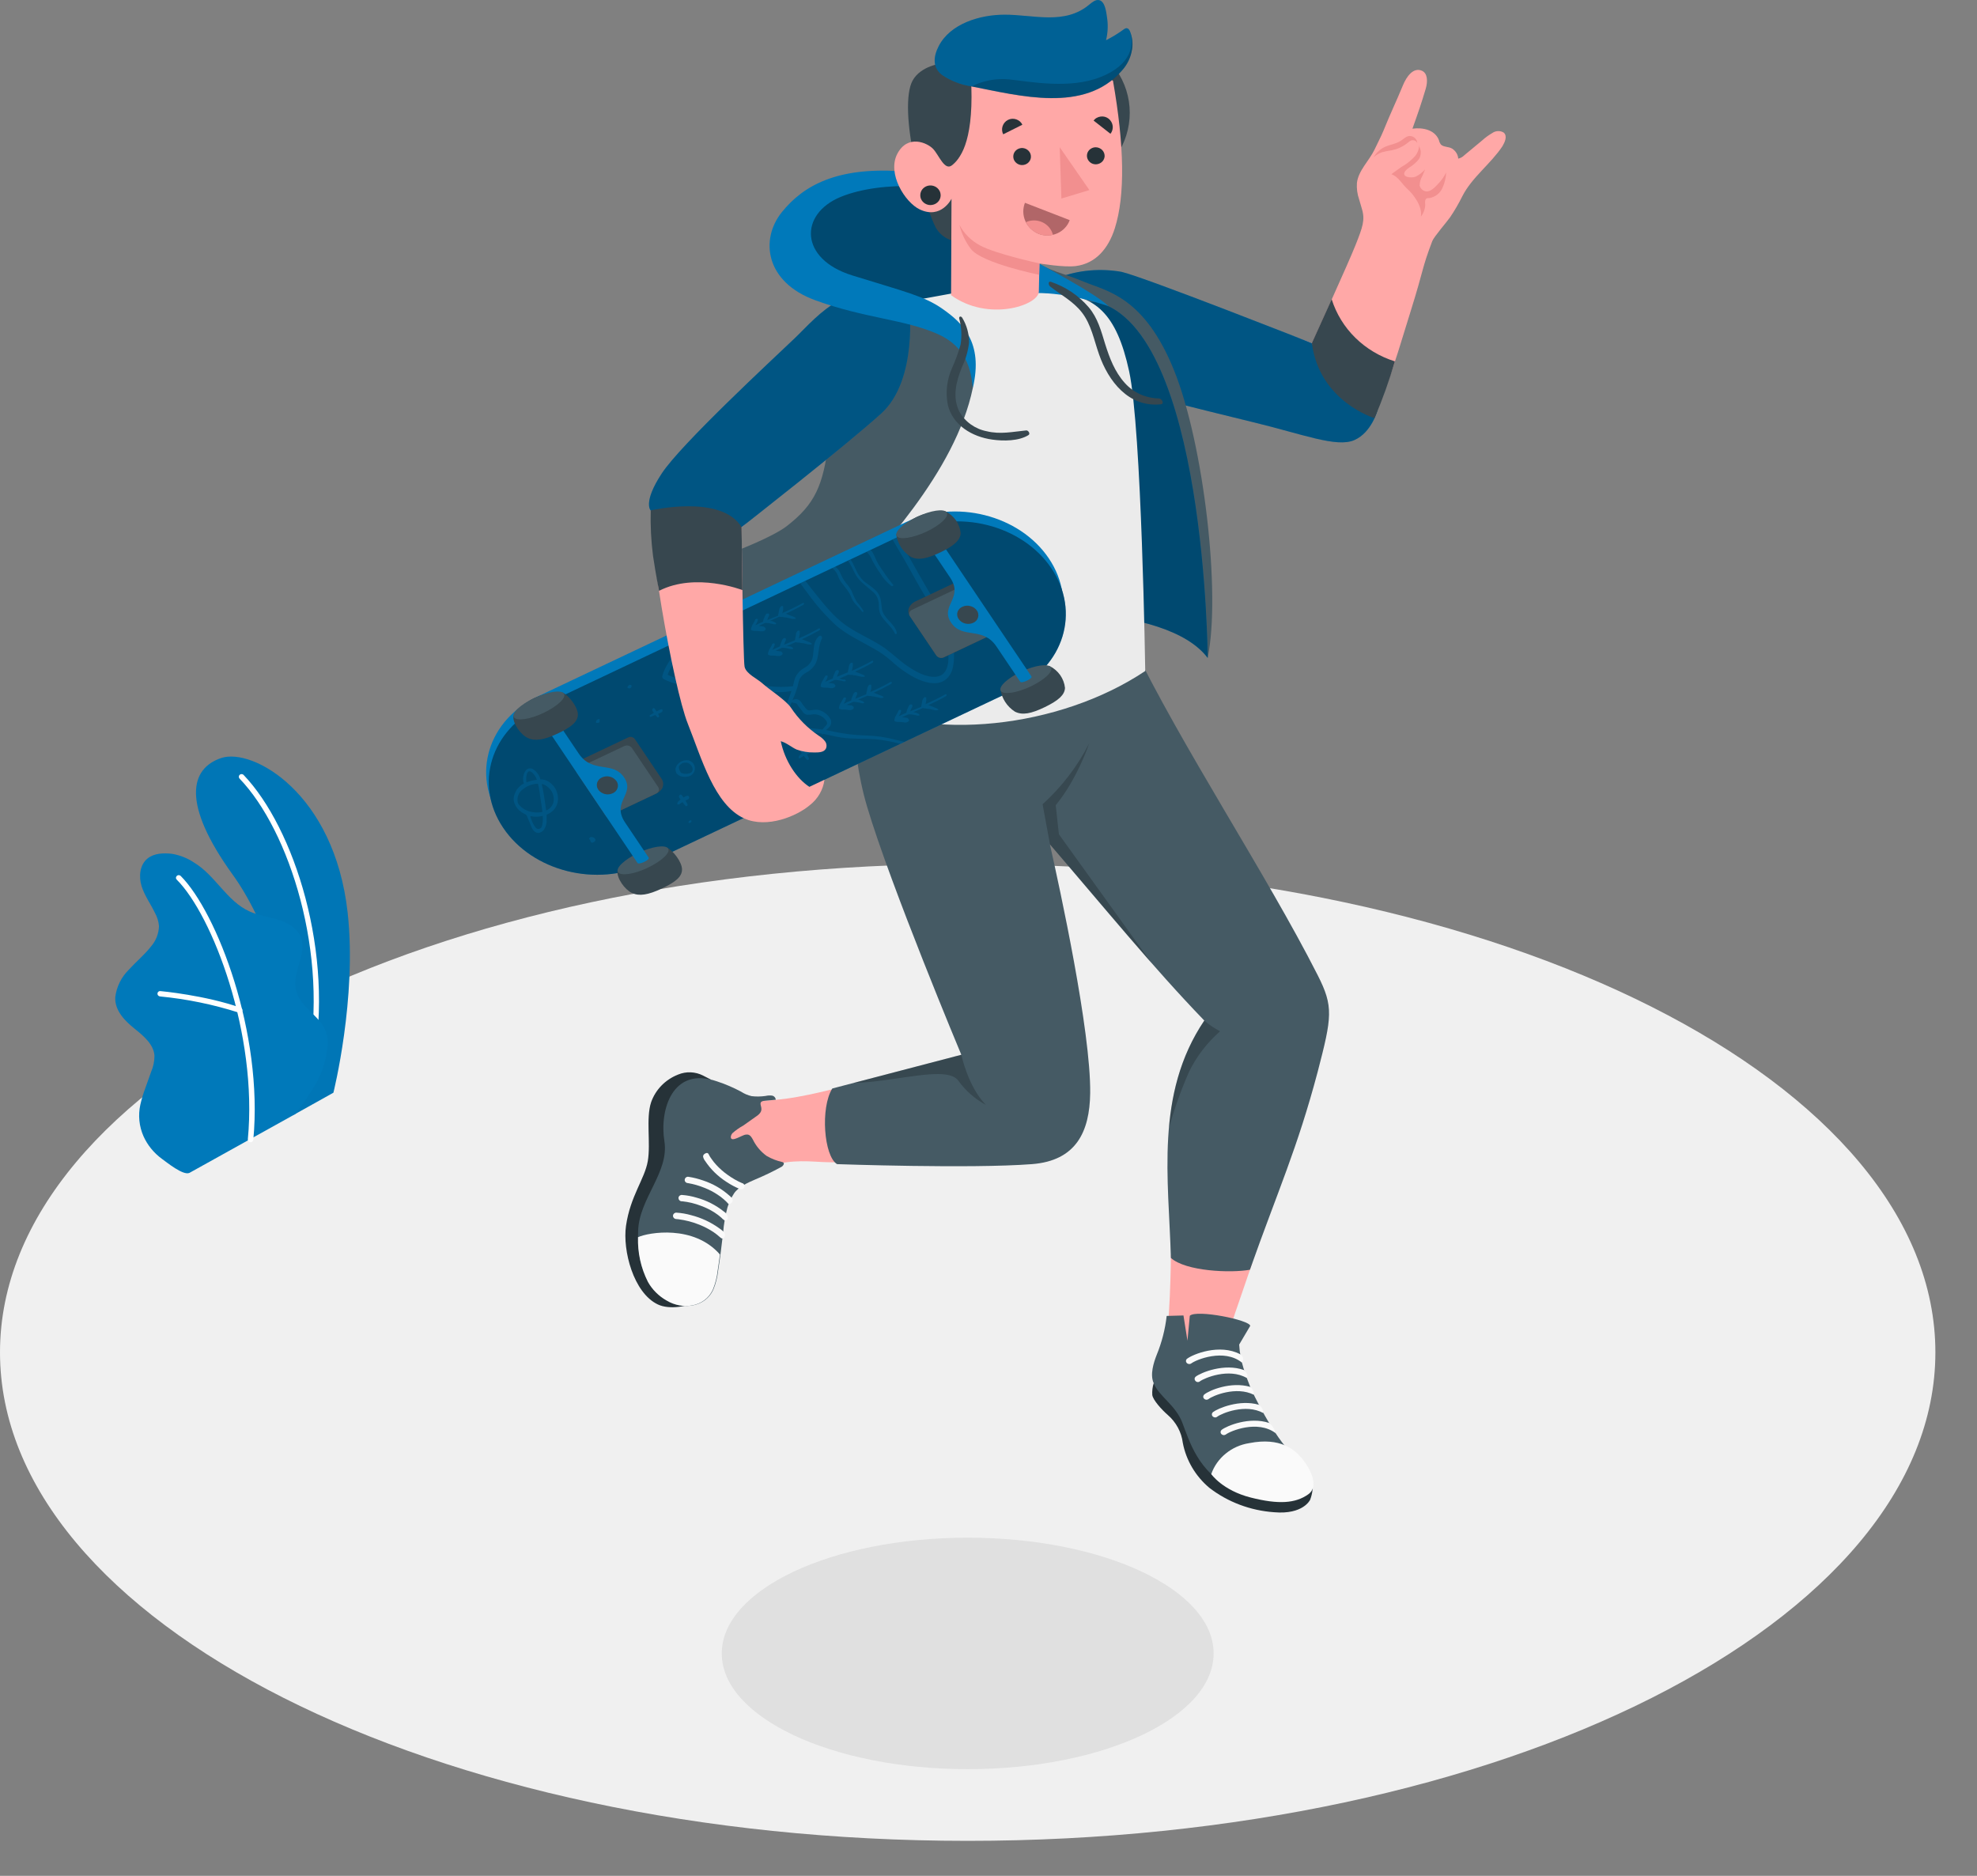 <svg width="39" height="37" viewBox="0 0 39 37" fill="none"
    xmlns="http://www.w3.org/2000/svg">
    <rect x="0" y="0" width="39" height="37" fill="#808080" stroke="none"/>
    <path d="M19.089 36.31C29.632 36.31 38.179 31.997 38.179 26.675C38.179 21.354 29.632 17.04 19.089 17.04C8.547 17.04 0 21.354 0 26.675C0 31.997 8.547 36.31 19.089 36.31Z" fill="#F0F0F0"/>
    <path d="M19.09 34.896C21.769 34.896 23.941 33.874 23.941 32.613C23.941 31.352 21.769 30.33 19.09 30.33C16.41 30.33 14.238 31.352 14.238 32.613C14.238 33.874 16.41 34.896 19.09 34.896Z" fill="#E0E0E0"/>
    <path d="M5.794 21.99L6.577 21.553C6.577 21.553 7.045 19.684 6.858 18.002C6.596 15.637 4.981 14.747 4.366 14.951C3.751 15.155 3.574 15.843 4.59 17.252C5.192 18.083 5.929 19.813 5.794 21.99Z" fill="#0079BA"/>
    <g opacity="0.15">
        <path opacity="0.15" d="M5.794 21.99L6.577 21.553C6.577 21.553 7.045 19.684 6.858 18.002C6.596 15.637 4.981 14.747 4.366 14.951C3.751 15.155 3.574 15.843 4.59 17.252C5.192 18.083 5.929 19.813 5.794 21.99Z" fill="black"/>
    </g>
    <path d="M6.119 21.072H6.111C6.097 21.069 6.085 21.061 6.077 21.05C6.068 21.038 6.065 21.024 6.068 21.01C6.499 18.829 5.707 16.378 4.727 15.359C4.717 15.349 4.711 15.335 4.711 15.321C4.711 15.307 4.717 15.294 4.727 15.284C4.732 15.279 4.738 15.275 4.745 15.273C4.751 15.27 4.758 15.269 4.766 15.269C4.773 15.269 4.78 15.27 4.786 15.273C4.793 15.275 4.799 15.279 4.804 15.284C5.801 16.323 6.608 18.809 6.172 21.023C6.17 21.036 6.164 21.048 6.155 21.057C6.145 21.066 6.132 21.071 6.119 21.072Z" fill="white"/>
    <path d="M3.738 23.134C3.614 23.194 3.285 22.922 3.193 22.857C3.035 22.741 2.911 22.589 2.832 22.415C2.744 22.217 2.722 21.997 2.769 21.787C2.794 21.675 2.828 21.566 2.868 21.459L2.981 21.142C3.025 21.04 3.048 20.93 3.047 20.819C3.029 20.598 2.834 20.434 2.657 20.292C2.461 20.135 2.259 19.931 2.274 19.666C2.3 19.461 2.395 19.27 2.545 19.123C2.685 18.969 2.849 18.835 2.976 18.672C3.076 18.558 3.132 18.415 3.136 18.267C3.129 18.175 3.101 18.086 3.056 18.005C2.971 17.828 2.849 17.663 2.792 17.475C2.735 17.286 2.756 17.056 2.913 16.931C3.042 16.829 3.226 16.822 3.392 16.841C3.547 16.867 3.695 16.925 3.824 17.011C4.25 17.266 4.472 17.776 4.926 17.979C5.101 18.057 5.296 18.082 5.48 18.139C5.664 18.195 5.848 18.295 5.927 18.466C6.079 18.802 5.743 19.19 5.842 19.543C5.927 19.855 6.235 19.988 6.395 20.273C6.46 20.4 6.482 20.544 6.455 20.683C6.428 20.918 6.356 21.145 6.243 21.355C6.117 21.57 5.977 21.777 5.824 21.975L3.738 23.134Z" fill="#0079BA"/>
    <path d="M4.939 22.53C4.932 22.529 4.925 22.527 4.919 22.524C4.912 22.521 4.907 22.517 4.902 22.511C4.897 22.506 4.894 22.5 4.891 22.493C4.889 22.486 4.889 22.48 4.889 22.473C5.088 20.398 4.191 18.054 3.487 17.351C3.482 17.346 3.478 17.34 3.475 17.334C3.472 17.328 3.471 17.321 3.471 17.314C3.471 17.307 3.473 17.3 3.476 17.294C3.479 17.288 3.483 17.282 3.488 17.277C3.493 17.272 3.499 17.268 3.506 17.266C3.512 17.263 3.519 17.262 3.527 17.262C3.534 17.262 3.541 17.264 3.547 17.267C3.554 17.269 3.56 17.273 3.565 17.278C4.279 17.995 5.197 20.379 4.997 22.482C4.995 22.496 4.989 22.508 4.978 22.517C4.967 22.526 4.954 22.531 4.939 22.53Z" fill="white"/>
    <path d="M4.725 19.973C4.72 19.973 4.715 19.973 4.709 19.973C4.205 19.812 3.684 19.705 3.155 19.654C3.141 19.652 3.128 19.645 3.119 19.635C3.11 19.624 3.105 19.61 3.107 19.596C3.107 19.589 3.109 19.583 3.112 19.576C3.115 19.57 3.12 19.565 3.125 19.56C3.131 19.556 3.137 19.552 3.144 19.55C3.151 19.549 3.158 19.548 3.165 19.549C3.174 19.549 4.051 19.631 4.747 19.877C4.76 19.881 4.771 19.891 4.778 19.904C4.784 19.916 4.784 19.931 4.779 19.944C4.774 19.953 4.766 19.961 4.757 19.966C4.747 19.971 4.736 19.974 4.725 19.973Z" fill="white"/>
    <path d="M16.084 22.913C15.726 22.892 15.277 22.896 14.878 23.145C14.228 23.551 13.625 24.107 13.487 24.303C13.348 24.499 13.174 24.397 13.012 24.024C12.928 23.821 12.903 23.6 12.943 23.384C12.982 23.169 13.084 22.968 13.236 22.805C13.565 22.464 13.891 22.202 14.016 21.976C14.141 21.749 14.717 21.672 15.066 21.716C15.066 21.716 15.185 21.702 15.303 21.693C15.832 21.653 16.629 21.43 16.629 21.43L16.988 22.924C16.988 22.924 16.442 22.938 16.084 22.913Z" fill="#FFA8A7"/>
    <path d="M13.719 25.677C13.584 25.764 13.208 25.841 12.976 25.729C12.496 25.501 12.28 24.663 12.349 24.18C12.434 23.59 12.718 23.257 12.779 22.902C12.839 22.547 12.739 22.061 12.844 21.743C12.886 21.621 12.956 21.508 13.047 21.414C13.139 21.319 13.251 21.245 13.375 21.196C13.454 21.163 13.54 21.147 13.626 21.151C13.712 21.155 13.797 21.177 13.873 21.217L14.019 21.292L13.719 25.677Z" fill="#263238"/>
    <path d="M12.588 24.285C12.605 23.638 13.205 23.126 13.106 22.507C13.007 21.888 13.268 21.026 14.143 21.329C14.307 21.383 14.466 21.451 14.618 21.532C14.682 21.574 14.753 21.604 14.828 21.621C14.919 21.632 15.012 21.63 15.103 21.617C15.144 21.607 15.186 21.605 15.228 21.61C15.248 21.613 15.267 21.623 15.28 21.638C15.294 21.653 15.302 21.672 15.303 21.692L15.073 21.714C15.054 21.715 15.036 21.72 15.02 21.731C14.981 21.762 15.02 21.822 15.02 21.872C15.025 21.943 14.958 21.996 14.897 22.035L14.664 22.2C14.585 22.243 14.512 22.295 14.446 22.354C14.425 22.378 14.395 22.45 14.44 22.468C14.485 22.486 14.621 22.409 14.666 22.393C14.693 22.381 14.722 22.376 14.751 22.379C14.801 22.387 14.829 22.436 14.852 22.478C14.914 22.605 15.007 22.716 15.123 22.8C15.219 22.856 15.324 22.897 15.433 22.921C15.441 22.923 15.448 22.926 15.454 22.932C15.458 22.935 15.461 22.94 15.462 22.945C15.464 22.951 15.464 22.956 15.462 22.961C15.457 22.975 15.449 22.988 15.438 22.999C15.427 23.01 15.414 23.018 15.4 23.024C15.237 23.113 15.069 23.193 14.897 23.265C14.758 23.324 14.568 23.41 14.482 23.537C14.425 23.624 14.38 23.719 14.35 23.818C14.307 23.98 14.278 24.146 14.265 24.314C14.236 24.565 14.205 24.816 14.166 25.065C14.152 25.193 14.12 25.318 14.071 25.438C13.912 25.784 13.475 25.843 13.159 25.652C13.003 25.564 12.876 25.437 12.79 25.284C12.606 24.969 12.578 24.596 12.588 24.285Z" fill="#455A64"/>
    <path d="M14.287 24.409C14.282 24.415 14.276 24.42 14.27 24.423C14.245 24.438 14.228 24.423 14.211 24.41C14.169 24.371 14.123 24.335 14.076 24.303C13.989 24.245 13.895 24.196 13.797 24.157C13.664 24.103 13.524 24.067 13.381 24.049L13.338 24.045C13.32 24.044 13.304 24.036 13.292 24.024C13.281 24.011 13.275 23.995 13.275 23.978C13.277 23.962 13.285 23.946 13.297 23.935C13.31 23.924 13.327 23.918 13.344 23.919C13.442 23.925 13.538 23.942 13.631 23.968C13.834 24.019 14.024 24.108 14.191 24.229C14.236 24.261 14.299 24.301 14.302 24.361C14.303 24.378 14.297 24.395 14.287 24.409Z" fill="#FAFAFA"/>
    <path d="M14.34 24.061C14.305 24.101 14.255 24.043 14.232 24.02C14.191 23.983 14.147 23.95 14.101 23.92C14.016 23.865 13.926 23.82 13.83 23.785C13.712 23.739 13.588 23.709 13.461 23.695H13.446C13.428 23.694 13.412 23.686 13.401 23.673C13.39 23.661 13.384 23.644 13.384 23.628C13.385 23.619 13.387 23.611 13.391 23.604C13.395 23.596 13.4 23.59 13.407 23.584C13.414 23.579 13.421 23.575 13.43 23.572C13.438 23.57 13.446 23.569 13.455 23.57C13.552 23.577 13.647 23.595 13.74 23.623C13.938 23.677 14.122 23.771 14.281 23.898C14.3 23.909 14.317 23.925 14.33 23.943C14.343 23.961 14.352 23.982 14.357 24.003C14.361 24.022 14.357 24.042 14.347 24.058C14.345 24.059 14.343 24.061 14.34 24.061Z" fill="#FAFAFA"/>
    <path d="M14.42 23.734C14.413 23.74 14.405 23.745 14.395 23.748C14.367 23.756 14.352 23.727 14.336 23.71C14.319 23.693 14.297 23.673 14.278 23.656C14.239 23.622 14.197 23.59 14.153 23.562C14.073 23.509 13.988 23.465 13.898 23.43C13.793 23.387 13.683 23.355 13.57 23.336H13.564C13.555 23.335 13.547 23.332 13.539 23.328C13.532 23.324 13.525 23.318 13.52 23.312C13.515 23.305 13.511 23.298 13.509 23.29C13.507 23.282 13.506 23.273 13.508 23.265C13.51 23.248 13.52 23.233 13.534 23.223C13.548 23.213 13.565 23.209 13.582 23.212C13.681 23.227 13.778 23.252 13.872 23.285C14.066 23.349 14.243 23.452 14.393 23.587C14.418 23.606 14.438 23.63 14.451 23.657C14.455 23.67 14.455 23.684 14.451 23.696C14.447 23.706 14.44 23.715 14.433 23.723L14.42 23.734Z" fill="#FAFAFA"/>
    <path d="M13.917 22.75C13.926 22.745 13.935 22.742 13.945 22.742C13.974 22.742 13.982 22.772 13.993 22.793C14.004 22.813 14.02 22.838 14.036 22.859C14.065 22.901 14.097 22.942 14.132 22.979C14.197 23.049 14.268 23.112 14.346 23.168C14.438 23.235 14.536 23.292 14.641 23.338H14.646C14.654 23.341 14.661 23.345 14.668 23.351C14.674 23.357 14.679 23.364 14.682 23.371C14.685 23.379 14.687 23.387 14.687 23.395C14.687 23.404 14.685 23.412 14.682 23.42C14.678 23.427 14.674 23.434 14.668 23.44C14.662 23.446 14.655 23.451 14.647 23.454C14.639 23.457 14.63 23.459 14.622 23.459C14.613 23.459 14.604 23.457 14.597 23.454C14.505 23.416 14.417 23.369 14.334 23.314C14.164 23.206 14.019 23.064 13.909 22.898C13.89 22.874 13.877 22.846 13.87 22.816C13.869 22.803 13.872 22.79 13.879 22.779C13.886 22.77 13.894 22.763 13.903 22.757L13.917 22.75Z" fill="#FAFAFA"/>
    <path d="M12.586 24.403C12.576 24.707 12.643 25.009 12.781 25.284C12.866 25.437 12.994 25.564 13.149 25.652C13.464 25.843 13.903 25.784 14.062 25.438C14.111 25.318 14.143 25.193 14.157 25.065C14.173 24.958 14.189 24.851 14.202 24.744C13.688 24.153 12.791 24.308 12.586 24.403Z" fill="#FAFAFA"/>
    <path d="M24.409 25.771C24.302 26.075 24.159 26.467 24.296 26.872C24.518 27.528 24.892 28.184 25.04 28.348C25.188 28.512 25.053 28.64 24.668 28.69C24.458 28.715 24.246 28.683 24.055 28.597C23.863 28.512 23.701 28.376 23.586 28.206C23.347 27.84 23.181 27.495 23 27.333C22.819 27.17 22.837 26.893 22.961 26.603C23.085 26.313 23.099 24.754 23.099 24.754L24.701 24.918C24.701 24.918 24.514 25.468 24.409 25.771Z" fill="#FFA8A7"/>
    <path d="M22.759 27.282C22.735 27.358 22.726 27.437 22.731 27.516C22.745 27.616 22.919 27.808 23.036 27.909C23.201 28.052 23.307 28.248 23.333 28.46C23.399 28.804 23.583 29.116 23.856 29.346C24.221 29.628 24.667 29.795 25.133 29.828C25.711 29.879 25.845 29.582 25.845 29.582C25.845 29.582 25.959 29.296 25.835 29.213C25.712 29.13 22.759 27.282 22.759 27.282Z" fill="#263238"/>
    <path d="M23.015 25.956C22.985 26.219 22.919 26.478 22.818 26.724C22.759 26.874 22.681 27.114 22.759 27.282C22.859 27.542 23.185 27.705 23.323 28.06C23.46 28.415 23.631 29.036 24.313 29.366C24.995 29.695 25.605 29.621 25.795 29.459C25.986 29.297 25.917 29.078 25.524 28.715C25.107 28.329 24.679 27.397 24.679 27.397C24.573 27.125 24.463 26.856 24.445 26.521L24.663 26.152C24.656 26.037 23.602 25.824 23.471 25.953L23.425 26.445L23.346 25.947L23.015 25.956Z" fill="#455A64"/>
    <path d="M23.894 29.076C23.949 28.918 24.048 28.778 24.181 28.67C24.313 28.562 24.473 28.491 24.644 28.465C25.265 28.342 25.545 28.602 25.678 28.761C25.837 28.952 26.038 29.314 25.806 29.476C25.556 29.652 25.227 29.679 24.672 29.538C24.116 29.397 23.894 29.076 23.894 29.076Z" fill="#FAFAFA"/>
    <path d="M23.615 27.259C23.625 27.261 23.635 27.261 23.645 27.259C23.655 27.257 23.664 27.252 23.671 27.246C23.756 27.181 24.242 26.976 24.594 27.18C24.626 27.143 24.607 27.09 24.541 27.024C24.15 26.883 23.69 27.074 23.587 27.154C23.575 27.164 23.567 27.178 23.566 27.193C23.565 27.209 23.57 27.224 23.58 27.236C23.589 27.247 23.601 27.255 23.615 27.259Z" fill="#FAFAFA"/>
    <path d="M24.734 27.511C24.736 27.482 24.73 27.452 24.718 27.425C24.705 27.397 24.686 27.373 24.662 27.355C24.282 27.245 23.856 27.423 23.758 27.505C23.745 27.515 23.738 27.529 23.736 27.544C23.735 27.56 23.74 27.575 23.751 27.587C23.76 27.597 23.772 27.604 23.786 27.607C23.795 27.61 23.805 27.61 23.815 27.607C23.825 27.605 23.834 27.601 23.842 27.595C23.925 27.529 24.385 27.336 24.734 27.511Z" fill="#FAFAFA"/>
    <path d="M24.5 26.877C24.51 26.864 24.517 26.85 24.521 26.834C24.525 26.819 24.526 26.803 24.522 26.788C24.519 26.772 24.513 26.757 24.503 26.744C24.493 26.731 24.481 26.721 24.467 26.713C24.058 26.496 23.53 26.713 23.417 26.801C23.411 26.805 23.406 26.811 23.402 26.818C23.399 26.825 23.396 26.832 23.396 26.84C23.395 26.848 23.396 26.855 23.398 26.863C23.401 26.87 23.405 26.877 23.41 26.883C23.419 26.893 23.432 26.9 23.445 26.903C23.455 26.905 23.465 26.905 23.475 26.904C23.484 26.901 23.494 26.897 23.501 26.892C23.593 26.821 24.146 26.591 24.5 26.877Z" fill="#FAFAFA"/>
    <path d="M25.162 28.267C25.145 28.189 25.101 28.118 25.036 28.067C24.648 27.937 24.2 28.124 24.099 28.203C24.087 28.213 24.08 28.227 24.078 28.242C24.077 28.258 24.082 28.273 24.093 28.285C24.102 28.295 24.114 28.302 24.127 28.305C24.137 28.308 24.147 28.308 24.157 28.305C24.167 28.303 24.176 28.299 24.184 28.293C24.272 28.226 24.807 28.002 25.162 28.267Z" fill="#FAFAFA"/>
    <path d="M23.956 27.956C23.965 27.959 23.975 27.959 23.985 27.957C23.995 27.955 24.004 27.95 24.012 27.944C24.097 27.878 24.571 27.679 24.922 27.872C24.921 27.84 24.913 27.808 24.897 27.78C24.881 27.752 24.859 27.727 24.832 27.708C24.453 27.598 24.026 27.778 23.927 27.854C23.915 27.864 23.908 27.878 23.906 27.894C23.905 27.909 23.91 27.924 23.921 27.936C23.93 27.946 23.942 27.953 23.956 27.956Z" fill="#FAFAFA"/>
    <path d="M16.419 21.47L18.964 20.805C18.964 20.805 17.568 17.471 17.106 15.914C16.732 14.658 16.827 13.353 16.886 12.865C17.082 11.25 21.955 12.611 21.955 12.611L22.323 12.677C23.295 14.704 24.972 17.221 25.994 19.235C26.309 19.856 26.276 20.055 25.994 21.14C25.588 22.668 25.218 23.461 24.657 25.045C24.278 25.114 23.388 25.076 23.098 24.812C23.057 23.275 22.778 21.582 23.757 20.13C22.742 19.079 21.725 17.834 20.711 16.654C20.905 17.513 21.52 20.335 21.506 21.561C21.496 22.331 21.223 22.895 20.357 22.962C19.154 23.055 16.512 22.962 16.512 22.962C16.252 22.802 16.181 21.848 16.419 21.47Z" fill="#455A64"/>
    <path opacity="0.2" d="M18.964 20.804C18.964 20.804 19.095 21.435 19.449 21.794C19.233 21.677 19.048 21.514 18.906 21.318C18.687 21.003 17.651 21.345 16.84 21.36L18.964 20.804Z" fill="black"/>
    <path opacity="0.2" d="M20.713 16.656L20.567 15.864C20.947 15.519 21.259 15.11 21.488 14.658C21.488 14.658 21.254 15.364 20.826 15.882L20.889 16.456L22.717 18.997L20.713 16.656Z" fill="black"/>
    <path opacity="0.2" d="M23.059 22.251C23.164 21.877 23.295 21.509 23.451 21.151C23.599 20.844 23.809 20.569 24.069 20.341C23.956 20.284 23.851 20.213 23.757 20.13C23.305 20.799 23.122 21.52 23.059 22.251Z" fill="black"/>
    <path d="M29.662 2.614C29.628 2.594 29.588 2.584 29.548 2.586C29.508 2.588 29.47 2.601 29.438 2.624C29.368 2.665 29.302 2.712 29.243 2.766L28.883 3.065C28.852 3.097 28.811 3.119 28.766 3.129C28.764 3.09 28.752 3.052 28.731 3.018C28.71 2.984 28.682 2.955 28.648 2.933C28.581 2.889 28.477 2.905 28.425 2.851C28.407 2.827 28.393 2.799 28.387 2.769C28.311 2.561 28.068 2.51 27.863 2.538C27.987 2.19 28.033 2.058 28.126 1.748C28.167 1.604 28.163 1.444 28.049 1.395C27.879 1.322 27.746 1.511 27.675 1.684C27.537 2.018 27.441 2.208 27.285 2.593C27.241 2.7 27.162 2.847 27.115 2.951C27.007 3.175 26.798 3.361 26.768 3.607C26.76 3.718 26.775 3.83 26.812 3.935C26.832 4.004 26.848 4.062 26.865 4.116C26.933 4.338 26.881 4.478 26.744 4.825C26.608 5.173 25.882 6.766 25.882 6.766C25.882 6.766 23.306 5.838 22.47 5.513C22.204 5.41 21.918 5.359 21.631 5.365C21.344 5.371 21.061 5.433 20.8 5.547L22.556 7.655C22.556 7.655 25.435 8.406 26.046 8.611C26.641 8.81 26.944 8.693 27.344 7.627C27.528 7.136 27.63 6.774 27.829 6.135C28.096 5.281 28.042 5.315 28.254 4.756C28.287 4.669 28.552 4.365 28.604 4.288C28.695 4.154 28.776 4.014 28.848 3.869C29.039 3.495 29.407 3.233 29.638 2.885C29.683 2.809 29.744 2.683 29.662 2.614Z" fill="#FFA8A7"/>
    <path d="M20.886 5.472C21.28 5.327 21.708 5.289 22.123 5.362C22.559 5.459 25.878 6.768 25.878 6.768C25.878 6.768 26.369 7.833 27.178 8.079C27.178 8.079 27.065 8.529 26.716 8.681C26.367 8.834 25.695 8.562 24.722 8.328C23.749 8.093 22.069 7.665 22.069 7.665L20.886 5.472Z" fill="#0079BA"/>
    <path opacity="0.3" d="M20.886 5.472C21.28 5.327 21.708 5.289 22.123 5.362C22.559 5.459 25.878 6.768 25.878 6.768C25.878 6.768 26.369 7.833 27.178 8.079C27.178 8.079 27.065 8.529 26.716 8.681C26.367 8.834 25.695 8.562 24.722 8.328C23.749 8.093 22.069 7.665 22.069 7.665L20.886 5.472Z" fill="black"/>
    <path d="M27.644 3.294L27.448 3.435C27.595 3.493 27.652 3.627 27.763 3.726C27.875 3.826 28.065 4.068 28.03 4.272C28.081 4.207 28.111 4.128 28.115 4.045C28.115 4.013 28.105 3.956 28.127 3.928C28.149 3.9 28.176 3.91 28.204 3.906C28.259 3.895 28.309 3.871 28.353 3.838C28.396 3.804 28.43 3.761 28.453 3.712C28.498 3.614 28.524 3.508 28.528 3.401C28.486 3.489 28.428 3.569 28.358 3.639C28.303 3.698 28.203 3.803 28.109 3.77C28.083 3.762 28.06 3.747 28.042 3.728C28.024 3.709 28.011 3.686 28.005 3.661C28.006 3.596 28.023 3.532 28.056 3.476L28.113 3.34C28.062 3.4 27.998 3.449 27.926 3.485C27.847 3.518 27.631 3.499 27.722 3.372C27.744 3.347 27.769 3.325 27.797 3.307C27.874 3.261 27.942 3.202 27.996 3.132C28.019 3.089 28.029 3.041 28.027 2.993C28.027 2.948 27.996 2.904 27.995 2.862C27.994 2.946 27.962 3.027 27.904 3.09C27.847 3.152 27.782 3.207 27.711 3.254L27.644 3.294Z" fill="#F28F8F"/>
    <path d="M27.812 2.682C27.85 2.683 27.885 2.698 27.912 2.723C27.939 2.749 27.956 2.782 27.959 2.819C27.95 2.802 27.936 2.788 27.92 2.779C27.903 2.769 27.884 2.765 27.864 2.766C27.823 2.766 27.792 2.802 27.76 2.824C27.674 2.892 27.573 2.939 27.464 2.962C27.396 2.971 27.329 2.985 27.263 3.003C27.202 3.024 27.145 3.058 27.098 3.101C27.11 3.08 27.123 3.06 27.137 3.042C27.153 3.021 27.171 3.002 27.19 2.985C27.228 2.949 27.271 2.92 27.319 2.898C27.421 2.851 27.538 2.839 27.634 2.777C27.691 2.74 27.743 2.682 27.812 2.682Z" fill="#F28F8F"/>
    <path d="M25.879 6.767L26.27 5.903C26.36 6.189 26.52 6.45 26.737 6.663C26.954 6.876 27.222 7.036 27.517 7.128C27.405 7.509 27.271 7.883 27.115 8.248C27.115 8.248 26.027 7.921 25.879 6.767Z" fill="#37474F"/>
    <path d="M20.308 5.093C20.699 5.354 20.955 5.378 21.39 5.56C21.825 5.742 22.571 5.845 23.159 7.301C23.747 8.756 24.088 11.716 23.823 12.977C23.823 12.977 23.07 10.149 22.133 9.885C21.581 9.728 21.019 9.601 20.451 9.506L20.308 5.093Z" fill="#455A64"/>
    <path d="M20.092 5.722C19.967 4.748 19.622 3.269 17.284 3.563C14.944 3.857 15.544 5.103 16.028 5.425C16.512 5.746 18.686 5.89 19.062 6.472C19.437 7.055 20.092 5.722 20.092 5.722Z" fill="#0079BA"/>
    <path opacity="0.4" d="M20.092 5.722C19.967 4.748 19.622 3.269 17.284 3.563C14.944 3.857 15.544 5.103 16.028 5.425C16.512 5.746 18.686 5.89 19.062 6.472C19.437 7.055 20.092 5.722 20.092 5.722Z" fill="black"/>
    <path d="M15.344 14.017C15.344 14.017 16.559 12.443 18.218 12.201C19.877 11.96 22.997 11.883 23.824 12.977C23.824 12.977 23.786 6.506 21.64 5.956C21.64 5.956 18.883 5.84 17.955 7.331C17.026 8.822 15.434 11.829 15.344 14.017Z" fill="#0079BA"/>
    <path opacity="0.4" d="M15.344 14.017C15.344 14.017 16.559 12.443 18.218 12.201C19.877 11.96 22.997 11.883 23.824 12.977C23.824 12.977 23.786 6.506 21.64 5.956C21.64 5.956 18.883 5.84 17.955 7.331C17.026 8.822 15.434 11.829 15.344 14.017Z" fill="black"/>
    <path d="M16.769 7.829L16.896 9.027L16.987 11.441C16.877 12.088 16.732 12.689 16.768 13.819C18.309 14.647 20.898 14.369 22.592 13.235C22.592 13.235 22.522 8.466 22.274 7.322C22.026 6.177 21.601 5.811 20.773 5.78C19.901 5.746 18.773 5.789 18.773 5.789L17.801 5.967C17.801 5.967 16.779 7.431 16.769 7.829Z" fill="#EBEBEB"/>
    <path d="M20.308 5.093C20.586 5.253 21.59 5.772 21.868 6.04C21.567 5.937 21.258 5.862 20.943 5.815C20.492 5.757 20.389 5.788 20.389 5.788L20.308 5.093Z" fill="#0079BA"/>
    <path d="M19.191 7.651C18.845 9.323 17.318 10.896 16.486 11.824C15.915 12.458 15.6 13.223 15.344 14.01C15.22 13.882 15.041 13.81 14.919 13.671C14.783 13.515 14.679 13.337 14.611 13.145C14.482 12.788 14.461 12.407 14.463 12.028C14.455 11.868 14.475 11.708 14.524 11.554C14.578 11.41 14.404 10.988 14.509 10.872C14.509 10.872 15.229 10.599 15.517 10.38C16.076 9.948 16.241 9.578 16.346 8.709C16.412 8.165 16.464 7.643 16.717 7.151C16.934 6.735 17.13 6.349 17.544 6.102C18.253 5.677 18.964 6.284 19.166 6.98C19.207 7.134 19.182 7.493 19.191 7.651Z" fill="#455A64"/>
    <path d="M20.69 11.014C21.268 11.873 20.938 12.948 19.952 13.414L12.706 16.847C11.72 17.313 10.453 16.994 9.875 16.135C9.297 15.276 9.627 14.201 10.613 13.735L17.858 10.305C18.845 9.836 20.111 10.155 20.69 11.014Z" fill="#0079BA"/>
    <path d="M20.741 11.21C21.319 12.069 20.988 13.144 20.003 13.61L12.758 17.04C11.772 17.506 10.505 17.188 9.927 16.329C9.349 15.47 9.679 14.395 10.665 13.928L17.91 10.498C18.895 10.032 20.163 10.351 20.741 11.21Z" fill="#0079BA"/>
    <path opacity="0.4" d="M20.741 11.21C21.319 12.069 20.988 13.144 20.003 13.61L12.758 17.04C11.772 17.506 10.505 17.188 9.927 16.329C9.349 15.47 9.679 14.395 10.665 13.928L17.91 10.498C18.895 10.032 20.163 10.351 20.741 11.21Z" fill="black"/>
    <g opacity="0.5">
        <path opacity="0.5" d="M14.464 15.404L14.459 15.413C14.457 15.419 14.457 15.426 14.459 15.432C14.458 15.436 14.458 15.439 14.459 15.442V15.447C14.461 15.45 14.463 15.452 14.466 15.454H14.471H14.478C14.482 15.455 14.487 15.455 14.491 15.454C14.494 15.454 14.497 15.454 14.501 15.454C14.505 15.452 14.509 15.449 14.513 15.445L14.525 15.434L14.529 15.429C14.532 15.426 14.535 15.422 14.536 15.418V15.409C14.537 15.407 14.537 15.404 14.536 15.401V15.393C14.536 15.393 14.536 15.393 14.536 15.386L14.53 15.382H14.523H14.51H14.505C14.505 15.38 14.505 15.378 14.505 15.376C14.494 15.359 14.453 15.382 14.464 15.399C14.461 15.403 14.463 15.403 14.464 15.404Z" fill="#0079BA"/>
        <path opacity="0.5" d="M11.784 14.191L11.793 14.185L11.784 14.191Z" fill="#0079BA"/>
        <path opacity="0.5" d="M11.663 16.51C11.655 16.51 11.648 16.512 11.641 16.516C11.635 16.52 11.63 16.525 11.627 16.531C11.621 16.54 11.619 16.555 11.633 16.559H11.642C11.64 16.565 11.64 16.572 11.642 16.578C11.644 16.582 11.646 16.587 11.648 16.591C11.651 16.599 11.655 16.606 11.66 16.613C11.663 16.616 11.667 16.619 11.671 16.62C11.675 16.621 11.68 16.622 11.684 16.621C11.7 16.619 11.715 16.612 11.727 16.602C11.737 16.594 11.743 16.584 11.746 16.572C11.747 16.563 11.745 16.554 11.74 16.547C11.735 16.54 11.729 16.534 11.723 16.528C11.717 16.525 11.712 16.522 11.707 16.519C11.7 16.516 11.694 16.513 11.687 16.511L11.663 16.51Z" fill="#0079BA"/>
        <path opacity="0.5" d="M13.381 15.061C13.352 15.088 13.333 15.123 13.326 15.161C13.324 15.187 13.329 15.213 13.34 15.237C13.339 15.239 13.338 15.24 13.338 15.242C13.338 15.243 13.339 15.245 13.34 15.246C13.354 15.264 13.371 15.28 13.39 15.293C13.409 15.304 13.429 15.312 13.45 15.317C13.49 15.326 13.531 15.326 13.572 15.317C13.609 15.31 13.643 15.29 13.668 15.262C13.693 15.233 13.707 15.197 13.708 15.16C13.709 15.123 13.697 15.087 13.674 15.057C13.65 15.027 13.617 15.006 13.58 14.997C13.544 14.992 13.507 14.995 13.472 15.006C13.438 15.017 13.406 15.036 13.381 15.061ZM13.537 15.041C13.565 15.044 13.591 15.055 13.611 15.073C13.636 15.095 13.654 15.123 13.662 15.155C13.665 15.167 13.665 15.179 13.662 15.191C13.659 15.204 13.654 15.215 13.646 15.225L13.64 15.232L13.632 15.239L13.611 15.25H13.606L13.595 15.254C13.561 15.264 13.525 15.266 13.49 15.26C13.467 15.256 13.445 15.249 13.425 15.239C13.426 15.237 13.427 15.235 13.427 15.233C13.427 15.231 13.426 15.229 13.425 15.227C13.407 15.203 13.396 15.174 13.393 15.145C13.392 15.139 13.392 15.134 13.393 15.129V15.12C13.395 15.114 13.398 15.108 13.401 15.103L13.408 15.095C13.423 15.076 13.443 15.061 13.465 15.051C13.488 15.044 13.513 15.041 13.537 15.044V15.041Z" fill="#0079BA"/>
        <path opacity="0.5" d="M14.435 14.077C14.429 14.082 14.426 14.09 14.425 14.098C14.424 14.105 14.426 14.113 14.43 14.12L14.458 14.16L14.389 14.2C14.384 14.202 14.38 14.206 14.377 14.211C14.374 14.216 14.373 14.221 14.374 14.227C14.374 14.229 14.375 14.231 14.377 14.233C14.379 14.235 14.38 14.236 14.383 14.237C14.385 14.238 14.387 14.239 14.39 14.239C14.392 14.239 14.394 14.238 14.397 14.237L14.488 14.202C14.499 14.218 14.513 14.233 14.527 14.247C14.534 14.255 14.548 14.247 14.553 14.243C14.557 14.24 14.56 14.236 14.561 14.232C14.563 14.227 14.562 14.223 14.561 14.218L14.541 14.181L14.563 14.17L14.589 14.159C14.6 14.155 14.61 14.148 14.62 14.141C14.638 14.125 14.634 14.083 14.6 14.09C14.577 14.097 14.554 14.107 14.534 14.119L14.511 14.132L14.475 14.077C14.466 14.06 14.444 14.068 14.435 14.077Z" fill="#0079BA"/>
        <path opacity="0.5" d="M12.877 13.978C12.87 13.983 12.867 13.99 12.866 13.998C12.865 14.006 12.867 14.014 12.871 14.021C12.88 14.034 12.889 14.047 12.899 14.062L12.831 14.1C12.825 14.102 12.821 14.106 12.818 14.111C12.816 14.116 12.814 14.122 12.815 14.127C12.816 14.129 12.817 14.132 12.818 14.133C12.819 14.135 12.821 14.137 12.823 14.138C12.825 14.139 12.828 14.14 12.83 14.14C12.833 14.14 12.835 14.139 12.837 14.139L12.928 14.103C12.941 14.119 12.954 14.134 12.967 14.148C12.974 14.155 12.989 14.148 12.994 14.143C12.998 14.141 13.001 14.137 13.002 14.133C13.004 14.129 13.003 14.124 13.002 14.12C12.996 14.107 12.989 14.094 12.982 14.081L13.005 14.071L13.03 14.06C13.041 14.055 13.051 14.049 13.06 14.041C13.079 14.025 13.075 13.984 13.041 13.991C13.018 13.998 12.995 14.007 12.975 14.02L12.952 14.032L12.916 13.978C12.904 13.96 12.882 13.964 12.877 13.978Z" fill="#0079BA"/>
        <path opacity="0.5" d="M10.578 16.421C10.592 16.427 10.607 16.43 10.622 16.43C10.645 16.427 10.667 16.418 10.686 16.406C10.706 16.393 10.722 16.377 10.735 16.358C10.77 16.302 10.787 16.237 10.783 16.171C10.783 16.137 10.783 16.103 10.783 16.069C10.831 16.051 10.874 16.023 10.91 15.988C10.946 15.953 10.973 15.91 10.99 15.864C11.018 15.775 11.012 15.68 10.975 15.595C10.938 15.51 10.871 15.44 10.786 15.397C10.746 15.381 10.702 15.373 10.658 15.373C10.658 15.37 10.658 15.367 10.658 15.364C10.635 15.281 10.58 15.21 10.504 15.165C10.34 15.1 10.29 15.365 10.334 15.449C10.346 15.473 10.388 15.449 10.386 15.429C10.376 15.371 10.379 15.312 10.397 15.256C10.416 15.212 10.448 15.198 10.493 15.234C10.538 15.274 10.572 15.324 10.591 15.38C10.508 15.39 10.428 15.412 10.352 15.445C10.286 15.475 10.231 15.521 10.191 15.58C10.177 15.603 10.166 15.627 10.157 15.652C10.129 15.713 10.126 15.781 10.148 15.844C10.175 15.915 10.223 15.976 10.286 16.019C10.309 16.034 10.333 16.047 10.358 16.059C10.369 16.064 10.379 16.073 10.386 16.082C10.394 16.092 10.4 16.103 10.403 16.114C10.428 16.178 10.455 16.24 10.48 16.303C10.489 16.33 10.503 16.355 10.521 16.378C10.537 16.396 10.556 16.411 10.578 16.421ZM10.699 15.465C10.773 15.488 10.835 15.536 10.876 15.6C10.916 15.664 10.932 15.739 10.92 15.813C10.912 15.851 10.895 15.887 10.87 15.917C10.844 15.948 10.811 15.972 10.774 15.986C10.764 15.896 10.748 15.805 10.734 15.713C10.72 15.623 10.708 15.55 10.685 15.468L10.699 15.465ZM10.231 15.864C10.223 15.851 10.217 15.838 10.213 15.825C10.203 15.776 10.208 15.725 10.227 15.679C10.246 15.632 10.279 15.592 10.322 15.563C10.403 15.498 10.505 15.461 10.611 15.458L10.617 15.477C10.64 15.568 10.647 15.659 10.662 15.751C10.676 15.843 10.691 15.926 10.7 16.014C10.67 16.021 10.64 16.025 10.61 16.026C10.574 16.027 10.538 16.024 10.502 16.018C10.395 16.002 10.298 15.947 10.231 15.864ZM10.707 16.094C10.706 16.1 10.706 16.107 10.707 16.113C10.712 16.171 10.707 16.23 10.693 16.287C10.69 16.305 10.682 16.32 10.668 16.332C10.655 16.344 10.637 16.351 10.619 16.351C10.605 16.35 10.592 16.345 10.58 16.337C10.568 16.329 10.559 16.319 10.553 16.306C10.53 16.273 10.51 16.238 10.495 16.201C10.487 16.182 10.48 16.162 10.474 16.143C10.469 16.124 10.457 16.111 10.465 16.098C10.545 16.116 10.628 16.114 10.707 16.092V16.094Z" fill="#0079BA"/>
        <path opacity="0.5" d="M11.828 14.184H11.823C11.819 14.183 11.815 14.183 11.811 14.184H11.806C11.801 14.185 11.797 14.186 11.793 14.189C11.79 14.19 11.786 14.192 11.784 14.194L11.792 14.19C11.78 14.195 11.771 14.204 11.764 14.214C11.761 14.219 11.758 14.224 11.757 14.23C11.757 14.232 11.757 14.234 11.757 14.236C11.757 14.239 11.757 14.243 11.757 14.246V14.252C11.758 14.253 11.759 14.255 11.76 14.256C11.761 14.257 11.763 14.258 11.765 14.258C11.767 14.259 11.769 14.259 11.772 14.258C11.775 14.259 11.779 14.259 11.783 14.258H11.799H11.805L11.814 14.253L11.823 14.248C11.826 14.246 11.828 14.243 11.829 14.24C11.83 14.238 11.83 14.236 11.829 14.234C11.83 14.231 11.83 14.228 11.829 14.226V14.219V14.214C11.83 14.211 11.83 14.207 11.829 14.203C11.83 14.197 11.83 14.19 11.828 14.184Z" fill="#0079BA"/>
        <path opacity="0.5" d="M15.757 12.593C15.757 12.581 15.764 12.568 15.767 12.556C15.771 12.543 15.774 12.523 15.777 12.507C15.779 12.49 15.777 12.496 15.777 12.491C15.777 12.486 15.777 12.48 15.777 12.475C15.776 12.472 15.776 12.47 15.777 12.468C15.777 12.463 15.777 12.458 15.777 12.452C15.777 12.442 15.763 12.436 15.753 12.438C15.746 12.439 15.739 12.441 15.734 12.445C15.728 12.45 15.723 12.455 15.72 12.461C15.716 12.47 15.709 12.477 15.706 12.486L15.701 12.505C15.7 12.512 15.7 12.519 15.701 12.526L15.693 12.566C15.693 12.58 15.685 12.596 15.684 12.611V12.628L15.667 12.635L15.465 12.717C15.469 12.708 15.473 12.699 15.477 12.69V12.682C15.477 12.676 15.483 12.671 15.485 12.666C15.492 12.653 15.498 12.64 15.503 12.627C15.505 12.619 15.505 12.611 15.503 12.603C15.502 12.6 15.501 12.596 15.498 12.593C15.496 12.59 15.493 12.588 15.49 12.586C15.484 12.584 15.478 12.584 15.472 12.586C15.472 12.586 15.472 12.586 15.464 12.586C15.459 12.588 15.454 12.592 15.45 12.596L15.442 12.603C15.437 12.611 15.432 12.618 15.428 12.626C15.421 12.641 15.416 12.656 15.41 12.671C15.405 12.681 15.4 12.691 15.397 12.702C15.391 12.717 15.387 12.733 15.386 12.75C15.336 12.771 15.286 12.792 15.239 12.816V12.811C15.247 12.798 15.255 12.787 15.261 12.774C15.272 12.754 15.279 12.734 15.284 12.712C15.284 12.709 15.284 12.706 15.283 12.703C15.282 12.7 15.28 12.697 15.278 12.695C15.273 12.692 15.267 12.691 15.261 12.691C15.255 12.691 15.249 12.692 15.245 12.695C15.239 12.698 15.233 12.703 15.229 12.708C15.229 12.708 15.229 12.708 15.229 12.715C15.229 12.721 15.229 12.719 15.229 12.715C15.226 12.72 15.223 12.725 15.22 12.73C15.22 12.734 15.22 12.73 15.22 12.73C15.22 12.732 15.22 12.734 15.22 12.736C15.209 12.752 15.201 12.769 15.192 12.785C15.168 12.82 15.153 12.86 15.148 12.902C15.147 12.904 15.148 12.906 15.149 12.908C15.15 12.91 15.152 12.911 15.154 12.912C15.158 12.917 15.163 12.92 15.169 12.921C15.184 12.928 15.201 12.931 15.217 12.931H15.253C15.277 12.931 15.301 12.934 15.325 12.939H15.348H15.36C15.366 12.939 15.371 12.939 15.376 12.939C15.385 12.938 15.394 12.936 15.401 12.931C15.407 12.93 15.413 12.927 15.418 12.924C15.429 12.916 15.442 12.902 15.439 12.888L15.426 12.866C15.421 12.863 15.416 12.858 15.411 12.853L15.397 12.847H15.382C15.36 12.842 15.337 12.839 15.313 12.837H15.296C15.34 12.818 15.381 12.797 15.424 12.778H15.429H15.439H15.462C15.483 12.779 15.503 12.782 15.523 12.786C15.542 12.791 15.561 12.793 15.58 12.798C15.59 12.802 15.601 12.803 15.612 12.803H15.63C15.638 12.803 15.65 12.798 15.647 12.79C15.645 12.783 15.64 12.781 15.637 12.776C15.634 12.772 15.63 12.768 15.625 12.766L15.594 12.752C15.568 12.747 15.541 12.746 15.515 12.748H15.509L15.68 12.673L15.695 12.666C15.708 12.671 15.722 12.673 15.736 12.674H15.743H15.76L15.793 12.681C15.812 12.686 15.832 12.685 15.851 12.688L15.928 12.707C15.94 12.71 15.952 12.712 15.965 12.712C15.979 12.712 15.993 12.711 16.006 12.708C16.006 12.708 16.018 12.703 16.016 12.698C16.009 12.69 15.999 12.682 15.989 12.677C15.977 12.67 15.965 12.665 15.952 12.661L15.874 12.63C15.859 12.623 15.844 12.617 15.828 12.611H15.813C15.932 12.558 16.048 12.498 16.161 12.434C16.188 12.419 16.181 12.38 16.148 12.399C16.02 12.47 15.889 12.535 15.754 12.593H15.757Z" fill="#0079BA"/>
        <path opacity="0.5" d="M15.812 14.936L15.818 14.931H15.823L15.834 14.924L15.857 14.91C15.876 14.938 15.897 14.964 15.921 14.987C15.936 15.001 15.964 14.976 15.959 14.962C15.948 14.934 15.934 14.906 15.917 14.88L15.927 14.875C15.943 14.869 15.959 14.861 15.973 14.851C15.98 14.846 15.984 14.839 15.987 14.832C15.989 14.824 15.99 14.816 15.988 14.808C15.986 14.801 15.982 14.794 15.976 14.79C15.969 14.786 15.962 14.784 15.954 14.785C15.936 14.789 15.918 14.796 15.902 14.806L15.877 14.819L15.862 14.797C15.857 14.787 15.851 14.778 15.844 14.77C15.84 14.767 15.836 14.765 15.832 14.763C15.828 14.762 15.823 14.761 15.819 14.762C15.814 14.762 15.81 14.764 15.806 14.767C15.802 14.769 15.799 14.772 15.797 14.776C15.776 14.803 15.797 14.83 15.818 14.858C15.809 14.864 15.801 14.87 15.793 14.878L15.777 14.894C15.764 14.909 15.747 14.937 15.759 14.957C15.761 14.958 15.762 14.958 15.764 14.958C15.766 14.958 15.767 14.958 15.769 14.957C15.777 14.957 15.785 14.954 15.793 14.951C15.8 14.947 15.807 14.942 15.812 14.936Z" fill="#0079BA"/>
        <path opacity="0.5" d="M13.422 15.847L13.429 15.842L13.44 15.835L13.464 15.822C13.482 15.85 13.503 15.875 13.527 15.898C13.542 15.912 13.57 15.887 13.565 15.873C13.554 15.845 13.54 15.817 13.522 15.791L13.533 15.786C13.55 15.78 13.566 15.772 13.579 15.762C13.586 15.757 13.591 15.75 13.593 15.743C13.595 15.735 13.595 15.727 13.593 15.719C13.591 15.712 13.587 15.706 13.581 15.701C13.575 15.697 13.567 15.695 13.56 15.695C13.541 15.7 13.523 15.707 13.507 15.717L13.482 15.73L13.469 15.709C13.463 15.699 13.457 15.69 13.45 15.682C13.447 15.678 13.443 15.676 13.439 15.675C13.434 15.673 13.43 15.672 13.425 15.673C13.421 15.674 13.416 15.675 13.413 15.677C13.409 15.68 13.406 15.683 13.403 15.687C13.382 15.714 13.403 15.742 13.425 15.768L13.399 15.789C13.393 15.794 13.388 15.8 13.383 15.805C13.37 15.821 13.352 15.848 13.366 15.868C13.367 15.869 13.368 15.869 13.37 15.869C13.371 15.869 13.373 15.869 13.374 15.868C13.383 15.868 13.392 15.866 13.4 15.863C13.409 15.859 13.416 15.854 13.422 15.847Z" fill="#0079BA"/>
        <path opacity="0.5" d="M17.169 13.659C17.169 13.646 17.176 13.634 17.178 13.621C17.183 13.605 17.186 13.589 17.188 13.572V13.556C17.189 13.55 17.189 13.545 17.188 13.54C17.187 13.538 17.187 13.536 17.188 13.534C17.187 13.528 17.187 13.523 17.188 13.517C17.188 13.508 17.174 13.502 17.163 13.504C17.156 13.505 17.15 13.507 17.145 13.511C17.139 13.515 17.135 13.52 17.131 13.526C17.126 13.534 17.121 13.543 17.117 13.552L17.112 13.571C17.11 13.577 17.108 13.584 17.107 13.591C17.107 13.604 17.107 13.617 17.1 13.631C17.093 13.644 17.092 13.661 17.09 13.677C17.09 13.682 17.09 13.687 17.09 13.693L17.074 13.7L16.872 13.782C16.876 13.773 16.88 13.763 16.884 13.754C16.884 13.752 16.884 13.749 16.884 13.746L16.892 13.73C16.899 13.718 16.905 13.705 16.909 13.691C16.912 13.684 16.912 13.675 16.909 13.668C16.908 13.664 16.907 13.661 16.904 13.658C16.902 13.655 16.899 13.653 16.896 13.651C16.89 13.649 16.883 13.649 16.877 13.651C16.877 13.651 16.877 13.651 16.87 13.651C16.864 13.653 16.859 13.657 16.855 13.661L16.848 13.668C16.842 13.675 16.838 13.684 16.834 13.692C16.828 13.706 16.821 13.721 16.815 13.736L16.802 13.768C16.797 13.783 16.793 13.799 16.791 13.815C16.742 13.836 16.692 13.857 16.645 13.881V13.877L16.667 13.84C16.677 13.82 16.684 13.8 16.689 13.778C16.689 13.773 16.689 13.763 16.682 13.761C16.677 13.758 16.671 13.756 16.666 13.756C16.66 13.756 16.654 13.758 16.649 13.761C16.643 13.764 16.638 13.769 16.634 13.775C16.634 13.777 16.634 13.779 16.634 13.781C16.634 13.781 16.634 13.786 16.634 13.781C16.631 13.785 16.628 13.79 16.625 13.795C16.625 13.795 16.625 13.8 16.621 13.8C16.611 13.816 16.603 13.834 16.594 13.85C16.569 13.885 16.554 13.925 16.549 13.967C16.549 13.969 16.55 13.971 16.551 13.973C16.552 13.975 16.554 13.976 16.556 13.977C16.56 13.982 16.566 13.985 16.571 13.987C16.587 13.993 16.603 13.996 16.619 13.996H16.655C16.679 13.997 16.703 13.999 16.726 14.003L16.75 14.007H16.763H16.779C16.788 14.006 16.796 14.004 16.803 13.999L16.821 13.992C16.832 13.984 16.845 13.97 16.842 13.956C16.84 13.942 16.833 13.941 16.828 13.934C16.823 13.93 16.818 13.926 16.813 13.921C16.809 13.918 16.804 13.916 16.8 13.914H16.785C16.762 13.91 16.739 13.906 16.715 13.904H16.698C16.742 13.886 16.783 13.865 16.827 13.846H16.84C16.848 13.845 16.855 13.845 16.863 13.846C16.884 13.846 16.904 13.849 16.924 13.854C16.943 13.854 16.962 13.86 16.981 13.865C16.991 13.869 17.002 13.871 17.013 13.872H17.03C17.038 13.872 17.051 13.867 17.048 13.858C17.045 13.854 17.041 13.849 17.037 13.845C17.034 13.841 17.03 13.837 17.026 13.835L16.994 13.821C16.975 13.812 16.954 13.806 16.932 13.803H16.925L17.096 13.729L17.111 13.722C17.124 13.727 17.138 13.729 17.152 13.729H17.16H17.176C17.188 13.729 17.199 13.734 17.21 13.736C17.221 13.739 17.248 13.736 17.267 13.744L17.343 13.761C17.356 13.765 17.368 13.767 17.381 13.768C17.395 13.767 17.409 13.765 17.423 13.763C17.423 13.763 17.434 13.758 17.431 13.754C17.424 13.745 17.415 13.737 17.406 13.731C17.393 13.725 17.381 13.719 17.367 13.715L17.291 13.685C17.275 13.678 17.259 13.671 17.243 13.667C17.238 13.666 17.234 13.666 17.229 13.667C17.349 13.613 17.465 13.554 17.578 13.49C17.604 13.474 17.596 13.435 17.563 13.454C17.436 13.526 17.305 13.591 17.17 13.649L17.169 13.659Z" fill="#0079BA"/>
        <path opacity="0.5" d="M15.43 12.109C15.43 12.096 15.436 12.083 15.439 12.071C15.443 12.059 15.446 12.038 15.449 12.022C15.451 12.005 15.449 12.011 15.449 12.006C15.449 12.001 15.449 11.995 15.449 11.99C15.448 11.988 15.448 11.985 15.449 11.983C15.449 11.978 15.449 11.973 15.449 11.968C15.449 11.957 15.435 11.951 15.425 11.953C15.418 11.954 15.412 11.957 15.406 11.961C15.4 11.965 15.396 11.97 15.393 11.976C15.387 11.984 15.382 11.992 15.378 12.001L15.373 12.02C15.371 12.027 15.37 12.034 15.369 12.041L15.361 12.081C15.361 12.096 15.353 12.111 15.351 12.127V12.143L15.335 12.15C15.268 12.178 15.2 12.206 15.133 12.232L15.146 12.205V12.196L15.154 12.18C15.161 12.168 15.167 12.155 15.172 12.142C15.174 12.134 15.174 12.126 15.172 12.118C15.171 12.114 15.169 12.111 15.167 12.108C15.165 12.105 15.162 12.102 15.158 12.101C15.152 12.099 15.146 12.099 15.14 12.101H15.13C15.125 12.103 15.12 12.106 15.116 12.11L15.108 12.118C15.103 12.125 15.098 12.133 15.095 12.141C15.088 12.155 15.082 12.17 15.076 12.185C15.071 12.195 15.066 12.205 15.063 12.216C15.057 12.232 15.053 12.248 15.052 12.264C15.003 12.285 14.952 12.306 14.905 12.331V12.325C14.913 12.313 14.921 12.3 14.928 12.288C14.938 12.269 14.945 12.248 14.95 12.227C14.95 12.224 14.95 12.22 14.949 12.217C14.948 12.214 14.946 12.212 14.944 12.21C14.939 12.207 14.933 12.205 14.927 12.205C14.921 12.205 14.916 12.207 14.911 12.21C14.905 12.213 14.9 12.217 14.896 12.223C14.896 12.223 14.896 12.227 14.896 12.229C14.896 12.232 14.896 12.233 14.896 12.229C14.892 12.234 14.889 12.239 14.887 12.244C14.887 12.246 14.887 12.248 14.887 12.25C14.876 12.265 14.868 12.283 14.859 12.299C14.835 12.334 14.82 12.374 14.815 12.415C14.814 12.418 14.815 12.42 14.816 12.422C14.817 12.424 14.819 12.425 14.821 12.426C14.825 12.431 14.83 12.434 14.836 12.435C14.851 12.441 14.868 12.444 14.884 12.445H14.92C14.944 12.445 14.968 12.447 14.992 12.452H15.014H15.027H15.043C15.052 12.452 15.061 12.449 15.068 12.445C15.074 12.444 15.08 12.441 15.085 12.437C15.096 12.429 15.109 12.415 15.106 12.401L15.093 12.38C15.087 12.376 15.082 12.371 15.078 12.366L15.064 12.36L15.049 12.356C15.027 12.352 15.004 12.349 14.98 12.347H14.963C15.007 12.328 15.049 12.307 15.092 12.288H15.104H15.128C15.148 12.289 15.168 12.292 15.188 12.296C15.207 12.301 15.226 12.303 15.245 12.308C15.255 12.312 15.266 12.314 15.277 12.314H15.295C15.303 12.314 15.315 12.308 15.312 12.3C15.31 12.295 15.306 12.29 15.302 12.287C15.299 12.282 15.295 12.279 15.29 12.277C15.28 12.271 15.27 12.267 15.259 12.263C15.239 12.254 15.218 12.248 15.197 12.245H15.191L15.361 12.169L15.376 12.163C15.39 12.167 15.404 12.17 15.418 12.17H15.427H15.444L15.477 12.178C15.496 12.182 15.516 12.178 15.535 12.185L15.612 12.203C15.624 12.207 15.636 12.208 15.649 12.209C15.663 12.209 15.677 12.207 15.69 12.204C15.695 12.204 15.702 12.199 15.7 12.195C15.693 12.186 15.684 12.179 15.673 12.173C15.662 12.167 15.649 12.161 15.636 12.157L15.558 12.127C15.543 12.119 15.528 12.113 15.512 12.108H15.497C15.616 12.054 15.732 11.995 15.845 11.93C15.872 11.915 15.865 11.876 15.832 11.896C15.706 11.967 15.576 12.03 15.438 12.09L15.43 12.109Z" fill="#0079BA"/>
        <path opacity="0.5" d="M17.711 10.593L17.607 10.642C17.761 10.902 17.913 11.163 18.057 11.428C18.3 11.873 18.639 12.32 18.701 12.814C18.722 12.984 18.733 13.32 18.468 13.348C18.27 13.369 18.056 13.242 17.907 13.142C17.714 13.013 17.566 12.848 17.366 12.725C17.14 12.586 16.889 12.479 16.674 12.325C16.431 12.15 16.242 11.903 16.063 11.681C16.003 11.608 15.945 11.533 15.888 11.455L15.787 11.504C15.836 11.573 15.886 11.642 15.939 11.71C16.104 11.939 16.292 12.152 16.501 12.344C16.717 12.527 16.984 12.648 17.233 12.791C17.359 12.86 17.476 12.943 17.583 13.037C17.661 13.11 17.744 13.177 17.832 13.238C18.002 13.353 18.213 13.475 18.433 13.476C18.654 13.477 18.774 13.312 18.802 13.138C18.901 12.61 18.578 12.104 18.307 11.64C18.103 11.294 17.913 10.944 17.711 10.593Z" fill="#0079BA"/>
        <path opacity="0.5" d="M18.253 13.907C18.253 13.894 18.26 13.882 18.263 13.868C18.267 13.852 18.27 13.836 18.272 13.82C18.272 13.815 18.272 13.809 18.272 13.804C18.273 13.798 18.273 13.793 18.272 13.787C18.271 13.786 18.271 13.786 18.271 13.784C18.271 13.783 18.271 13.782 18.272 13.782C18.272 13.776 18.272 13.771 18.272 13.765C18.272 13.755 18.258 13.75 18.247 13.751C18.241 13.752 18.234 13.755 18.229 13.759C18.224 13.763 18.219 13.768 18.216 13.773C18.21 13.782 18.205 13.79 18.201 13.8C18.199 13.806 18.197 13.812 18.195 13.819C18.194 13.825 18.192 13.832 18.191 13.839C18.191 13.852 18.187 13.865 18.184 13.878C18.182 13.891 18.177 13.909 18.174 13.924V13.941L18.158 13.948L17.955 14.03L17.968 14.002V13.998C17.97 13.995 17.971 13.993 17.972 13.99L17.98 13.973C17.988 13.961 17.994 13.948 17.998 13.935C18 13.927 18 13.919 17.998 13.911C17.997 13.908 17.995 13.904 17.992 13.902C17.99 13.899 17.987 13.896 17.983 13.895C17.978 13.893 17.971 13.893 17.966 13.895C17.966 13.895 17.966 13.895 17.959 13.895C17.953 13.897 17.948 13.9 17.943 13.905L17.937 13.912C17.931 13.919 17.926 13.927 17.923 13.936C17.916 13.95 17.909 13.964 17.903 13.979C17.898 13.994 17.894 14.001 17.891 14.011C17.886 14.027 17.882 14.043 17.88 14.059C17.83 14.08 17.78 14.101 17.733 14.125V14.12C17.74 14.108 17.748 14.096 17.755 14.083C17.766 14.064 17.773 14.043 17.777 14.022C17.777 14.019 17.777 14.015 17.776 14.012C17.775 14.009 17.773 14.007 17.771 14.005C17.766 14.002 17.76 14 17.754 14C17.748 14 17.742 14.002 17.737 14.005C17.731 14.008 17.726 14.013 17.723 14.018C17.723 14.02 17.723 14.022 17.723 14.024C17.723 14.028 17.723 14.029 17.723 14.024C17.719 14.029 17.716 14.034 17.714 14.039V14.044C17.703 14.059 17.695 14.078 17.686 14.094C17.662 14.129 17.647 14.169 17.642 14.21C17.642 14.213 17.642 14.215 17.643 14.216C17.645 14.218 17.646 14.22 17.648 14.221C17.652 14.225 17.657 14.229 17.663 14.231C17.678 14.236 17.695 14.239 17.711 14.24H17.747C17.771 14.241 17.795 14.243 17.818 14.246L17.842 14.251H17.855H17.87C17.879 14.25 17.887 14.247 17.895 14.243C17.901 14.242 17.907 14.239 17.912 14.236C17.923 14.228 17.937 14.214 17.933 14.2L17.92 14.178C17.915 14.174 17.91 14.169 17.905 14.164L17.892 14.158H17.876C17.853 14.153 17.83 14.15 17.807 14.148H17.79L17.919 14.09H17.931C17.939 14.089 17.947 14.089 17.955 14.09C17.976 14.091 17.996 14.093 18.016 14.098C18.035 14.102 18.054 14.104 18.073 14.109C18.083 14.113 18.093 14.115 18.104 14.115H18.122C18.13 14.115 18.143 14.11 18.139 14.102C18.136 14.094 18.132 14.093 18.129 14.088C18.126 14.084 18.122 14.081 18.118 14.078L18.086 14.064C18.066 14.056 18.045 14.05 18.023 14.047H18.017L18.188 13.973L18.203 13.966C18.216 13.97 18.231 13.973 18.245 13.973H18.239H18.256L18.289 13.98C18.308 13.984 18.328 13.98 18.347 13.987L18.424 14.005C18.436 14.008 18.448 14.011 18.461 14.011C18.475 14.011 18.489 14.009 18.503 14.006C18.503 14.006 18.514 14.001 18.511 13.997C18.504 13.988 18.495 13.981 18.486 13.975C18.473 13.969 18.46 13.963 18.447 13.959L18.37 13.928C18.355 13.921 18.339 13.915 18.323 13.91C18.319 13.91 18.314 13.91 18.309 13.91C18.429 13.856 18.545 13.798 18.658 13.733C18.683 13.718 18.676 13.679 18.643 13.698C18.516 13.77 18.384 13.834 18.25 13.892L18.253 13.907Z" fill="#0079BA"/>
        <path opacity="0.5" d="M16.805 13.226L16.815 13.188C16.815 13.172 16.822 13.156 16.824 13.139C16.824 13.134 16.824 13.129 16.824 13.123C16.825 13.118 16.825 13.112 16.824 13.107C16.824 13.105 16.824 13.103 16.824 13.101C16.824 13.095 16.824 13.09 16.824 13.085C16.824 13.079 16.811 13.069 16.799 13.071C16.793 13.072 16.787 13.075 16.781 13.078C16.776 13.082 16.771 13.087 16.768 13.093C16.763 13.101 16.758 13.11 16.753 13.119L16.748 13.138C16.746 13.145 16.744 13.151 16.743 13.158C16.743 13.171 16.743 13.184 16.736 13.198C16.733 13.213 16.73 13.228 16.727 13.244V13.26L16.711 13.267L16.509 13.349C16.514 13.34 16.518 13.331 16.521 13.322C16.521 13.319 16.521 13.316 16.521 13.313L16.53 13.297C16.537 13.285 16.542 13.272 16.547 13.258C16.549 13.251 16.549 13.242 16.547 13.235C16.546 13.231 16.544 13.228 16.542 13.225C16.54 13.222 16.537 13.22 16.533 13.218C16.527 13.217 16.52 13.217 16.514 13.218C16.514 13.218 16.514 13.218 16.508 13.218C16.502 13.22 16.497 13.224 16.492 13.228L16.485 13.235C16.48 13.243 16.476 13.251 16.472 13.259C16.465 13.273 16.459 13.288 16.452 13.303L16.439 13.335C16.434 13.35 16.431 13.366 16.428 13.382C16.379 13.403 16.33 13.424 16.283 13.448V13.444C16.291 13.431 16.298 13.419 16.305 13.407C16.315 13.387 16.323 13.367 16.327 13.345C16.327 13.34 16.327 13.331 16.32 13.328C16.315 13.325 16.31 13.323 16.304 13.323C16.298 13.323 16.292 13.325 16.287 13.328C16.281 13.331 16.276 13.336 16.273 13.342C16.272 13.344 16.272 13.346 16.273 13.348C16.273 13.348 16.273 13.353 16.273 13.348C16.273 13.343 16.267 13.357 16.263 13.362C16.263 13.362 16.263 13.367 16.259 13.367C16.249 13.383 16.241 13.401 16.232 13.417C16.208 13.452 16.192 13.492 16.188 13.534C16.187 13.536 16.188 13.538 16.189 13.54C16.191 13.542 16.192 13.543 16.194 13.544C16.198 13.549 16.203 13.552 16.209 13.554C16.224 13.56 16.241 13.563 16.257 13.563H16.292C16.316 13.564 16.341 13.566 16.364 13.57L16.387 13.574H16.4H16.416C16.425 13.573 16.433 13.571 16.44 13.567L16.458 13.559C16.469 13.551 16.482 13.537 16.48 13.523L16.466 13.501L16.451 13.488C16.446 13.485 16.442 13.483 16.437 13.481H16.422C16.399 13.477 16.376 13.474 16.353 13.472H16.336C16.38 13.453 16.421 13.432 16.464 13.413H16.477C16.485 13.412 16.493 13.412 16.501 13.413C16.521 13.414 16.541 13.416 16.561 13.421C16.58 13.421 16.599 13.427 16.618 13.432C16.628 13.436 16.639 13.439 16.651 13.439H16.668C16.675 13.439 16.688 13.434 16.685 13.426C16.683 13.417 16.679 13.417 16.675 13.412C16.672 13.408 16.668 13.404 16.663 13.402L16.622 13.404C16.602 13.396 16.581 13.39 16.559 13.387H16.553L16.724 13.312L16.739 13.306C16.752 13.31 16.766 13.312 16.78 13.312H16.792H16.809C16.82 13.312 16.831 13.317 16.842 13.32C16.853 13.322 16.88 13.32 16.899 13.327C16.918 13.335 16.951 13.339 16.977 13.344C16.988 13.348 17.001 13.35 17.013 13.351C17.027 13.351 17.041 13.349 17.055 13.346C17.055 13.346 17.066 13.341 17.063 13.337C17.056 13.328 17.048 13.321 17.038 13.315C17.026 13.308 17.013 13.303 17 13.299L16.923 13.268C16.907 13.261 16.892 13.255 16.875 13.25C16.871 13.25 16.866 13.25 16.862 13.25C16.981 13.197 17.097 13.138 17.21 13.073C17.236 13.057 17.229 13.019 17.196 13.038C17.069 13.11 16.937 13.174 16.802 13.232L16.805 13.226Z" fill="#0079BA"/>
        <path opacity="0.5" d="M17.845 14.634C17.778 14.619 17.714 14.604 17.657 14.589C17.467 14.539 17.271 14.511 17.073 14.507C16.852 14.5 16.631 14.473 16.415 14.425C16.375 14.415 16.335 14.407 16.296 14.4C16.323 14.378 16.347 14.354 16.37 14.329C16.385 14.308 16.394 14.284 16.396 14.259C16.399 14.233 16.394 14.208 16.383 14.185C16.357 14.136 16.319 14.094 16.273 14.061C16.227 14.028 16.174 14.007 16.117 13.998C16.063 13.993 16.011 14.014 15.958 14.011C15.905 14.007 15.89 13.957 15.861 13.929C15.832 13.901 15.815 13.854 15.781 13.823C15.762 13.804 15.736 13.793 15.709 13.79C15.681 13.789 15.654 13.796 15.632 13.812C15.669 13.732 15.7 13.65 15.726 13.566C15.728 13.561 15.73 13.556 15.73 13.551C15.732 13.546 15.733 13.541 15.735 13.536C15.743 13.487 15.756 13.439 15.774 13.393C15.804 13.339 15.85 13.295 15.906 13.266C15.984 13.226 16.047 13.165 16.088 13.09C16.165 12.933 16.131 12.756 16.213 12.598C16.23 12.565 16.192 12.516 16.153 12.551C16.032 12.658 16.061 12.832 16.031 12.969C16.021 13.012 16.001 13.052 15.973 13.087C15.946 13.122 15.911 13.151 15.871 13.172C15.787 13.216 15.722 13.287 15.685 13.371C15.667 13.425 15.653 13.48 15.643 13.535C15.437 13.56 15.228 13.552 15.024 13.512C14.82 13.464 14.612 13.43 14.403 13.411C14.289 13.406 14.173 13.411 14.058 13.415C14.087 13.391 14.107 13.358 14.114 13.321C14.121 13.284 14.114 13.247 14.094 13.215C14.047 13.159 13.985 13.117 13.915 13.093L13.807 13.046C13.781 13.037 13.756 13.026 13.732 13.012C13.646 12.952 13.604 12.848 13.547 12.772C13.543 12.767 13.538 12.764 13.532 12.762C13.526 12.759 13.52 12.758 13.514 12.759C13.497 12.761 13.481 12.761 13.464 12.759C13.487 12.7 13.505 12.639 13.522 12.578L13.408 12.633C13.389 12.697 13.364 12.76 13.333 12.82C13.248 12.995 13.109 13.148 13.065 13.336C13.062 13.347 13.063 13.358 13.067 13.368C13.072 13.379 13.079 13.387 13.089 13.393C13.499 13.61 13.955 13.491 14.398 13.514C14.627 13.539 14.854 13.576 15.079 13.624C15.255 13.661 15.438 13.663 15.614 13.629C15.6 13.668 15.585 13.706 15.572 13.744C15.522 13.867 15.486 13.994 15.466 14.125C15.454 14.212 15.443 14.343 15.54 14.405C15.653 14.478 15.849 14.447 15.979 14.447C16.056 14.447 16.134 14.455 16.209 14.47C16.209 14.489 16.23 14.486 16.246 14.476C16.363 14.499 16.479 14.53 16.597 14.548C16.818 14.58 17.046 14.565 17.269 14.581C17.436 14.598 17.601 14.629 17.763 14.674L17.845 14.634ZM13.171 13.312C13.223 13.148 13.346 13.01 13.426 12.855C13.448 12.855 13.469 12.86 13.49 12.86C13.535 12.938 13.589 13.011 13.651 13.076C13.697 13.112 13.748 13.139 13.804 13.158C13.866 13.179 13.926 13.207 13.983 13.24C14.045 13.284 14.029 13.33 13.993 13.383C13.987 13.392 13.985 13.402 13.987 13.411C13.709 13.426 13.429 13.434 13.171 13.31V13.312ZM15.872 14.363C15.745 14.363 15.561 14.379 15.541 14.238C15.532 14.104 15.558 13.97 15.618 13.849C15.643 13.868 15.668 13.861 15.696 13.87C15.716 13.88 15.732 13.896 15.741 13.915C15.765 13.955 15.799 13.988 15.826 14.026C15.835 14.044 15.848 14.06 15.864 14.072C15.88 14.085 15.898 14.094 15.918 14.098C15.963 14.1 16.008 14.097 16.052 14.088C16.104 14.088 16.155 14.101 16.2 14.126C16.245 14.151 16.282 14.187 16.307 14.231C16.332 14.278 16.302 14.305 16.268 14.338C16.252 14.354 16.238 14.372 16.227 14.391C16.11 14.372 15.991 14.363 15.872 14.363Z" fill="#0079BA"/>
        <path opacity="0.5" d="M12.4 13.578H12.418C12.424 13.578 12.43 13.576 12.435 13.572C12.442 13.569 12.447 13.564 12.452 13.559C12.455 13.553 12.458 13.546 12.459 13.54C12.46 13.536 12.46 13.531 12.459 13.527C12.458 13.524 12.457 13.52 12.454 13.517C12.452 13.514 12.45 13.513 12.448 13.511C12.445 13.51 12.443 13.509 12.44 13.509C12.434 13.507 12.428 13.507 12.422 13.509C12.415 13.511 12.409 13.514 12.404 13.519C12.399 13.524 12.395 13.528 12.389 13.532L12.384 13.539L12.38 13.546V13.554C12.379 13.557 12.379 13.56 12.38 13.563C12.38 13.565 12.38 13.567 12.38 13.569C12.382 13.571 12.384 13.572 12.386 13.573C12.388 13.574 12.391 13.574 12.393 13.573C12.396 13.575 12.4 13.575 12.404 13.573L12.4 13.578Z" fill="#0079BA"/>
        <path opacity="0.5" d="M13.629 16.181C13.624 16.181 13.62 16.181 13.615 16.181C13.61 16.183 13.605 16.185 13.601 16.188C13.595 16.19 13.59 16.194 13.587 16.2C13.586 16.202 13.586 16.205 13.587 16.208C13.584 16.21 13.583 16.213 13.582 16.217C13.582 16.218 13.582 16.22 13.582 16.221C13.582 16.222 13.582 16.224 13.582 16.225C13.582 16.227 13.582 16.23 13.582 16.232H13.588C13.592 16.234 13.596 16.234 13.6 16.232H13.608C13.613 16.23 13.617 16.227 13.622 16.224C13.626 16.221 13.63 16.218 13.634 16.213L13.64 16.204V16.198C13.641 16.196 13.641 16.194 13.64 16.191C13.64 16.187 13.638 16.183 13.635 16.18C13.631 16.177 13.627 16.176 13.623 16.176L13.629 16.181Z" fill="#0079BA"/>
        <path opacity="0.5" d="M16.543 11.394C16.599 11.523 16.727 11.621 16.781 11.753C16.802 11.811 16.833 11.865 16.874 11.913C16.922 11.96 16.966 12.011 17.006 12.065C17.013 12.076 17.041 12.065 17.036 12.054C17 11.992 16.956 11.933 16.907 11.879C16.864 11.809 16.828 11.734 16.8 11.657C16.77 11.602 16.734 11.55 16.692 11.503C16.641 11.438 16.6 11.366 16.571 11.29C16.55 11.245 16.517 11.206 16.476 11.177L16.418 11.205L16.427 11.212C16.483 11.26 16.524 11.323 16.543 11.394Z" fill="#0079BA"/>
        <path opacity="0.5" d="M17.62 11.536C17.545 11.446 17.476 11.351 17.412 11.253C17.366 11.192 17.325 11.127 17.291 11.059C17.268 11.002 17.241 10.945 17.211 10.891C17.199 10.875 17.187 10.861 17.174 10.847L17.096 10.885C17.128 10.914 17.155 10.949 17.175 10.987C17.228 11.101 17.292 11.209 17.366 11.311C17.421 11.406 17.495 11.489 17.583 11.557C17.597 11.569 17.634 11.55 17.62 11.536Z" fill="#0079BA"/>
        <path opacity="0.5" d="M17.656 12.502C17.662 12.515 17.693 12.502 17.692 12.49C17.663 12.3 17.421 12.201 17.397 12.008C17.378 11.859 17.386 11.742 17.254 11.625C17.186 11.565 17.106 11.517 17.038 11.461C16.97 11.394 16.916 11.316 16.881 11.229C16.853 11.173 16.823 11.104 16.783 11.04L16.732 11.064C16.788 11.146 16.825 11.237 16.872 11.323C16.951 11.47 17.081 11.55 17.208 11.663C17.276 11.716 17.321 11.793 17.333 11.877C17.342 11.936 17.333 11.995 17.348 12.053C17.381 12.226 17.585 12.33 17.656 12.502Z" fill="#0079BA"/>
    </g>
    <path d="M11.484 14.976L12.393 14.545C12.415 14.534 12.441 14.532 12.464 14.538C12.488 14.544 12.509 14.558 12.523 14.577L13.057 15.37C13.07 15.392 13.079 15.417 13.082 15.442C13.085 15.467 13.083 15.493 13.075 15.518L13.071 15.531V15.535C13.061 15.556 13.048 15.575 13.031 15.591C13.011 15.614 12.987 15.632 12.96 15.646L11.968 16.115L11.387 15.251C11.372 15.226 11.363 15.197 11.361 15.168C11.359 15.146 11.361 15.124 11.369 15.103L11.374 15.091C11.396 15.042 11.435 15.001 11.484 14.976Z" fill="#37474F"/>
    <path d="M11.359 15.168L12.315 14.716C12.34 14.704 12.37 14.701 12.397 14.708C12.425 14.715 12.449 14.731 12.465 14.753L12.984 15.525C12.991 15.535 12.996 15.547 12.998 15.56C13 15.572 12.999 15.585 12.995 15.597C12.992 15.609 12.985 15.621 12.976 15.63C12.967 15.639 12.957 15.647 12.945 15.652L11.966 16.115L11.384 15.25C11.369 15.225 11.36 15.197 11.359 15.168Z" fill="#455A64"/>
    <path d="M12.182 17.175C12.162 17.324 12.327 17.549 12.467 17.614C12.608 17.68 12.785 17.654 13.057 17.525C13.33 17.396 13.456 17.291 13.454 17.147C13.452 17.003 13.284 16.781 13.154 16.716C12.959 16.71 12.765 16.749 12.588 16.827C12.424 16.907 12.284 17.027 12.182 17.175Z" fill="#37474F"/>
    <path d="M12.588 16.825C12.861 16.696 13.125 16.656 13.179 16.736C13.233 16.815 13.055 16.982 12.782 17.114C12.51 17.246 12.245 17.282 12.192 17.203C12.138 17.123 12.316 16.955 12.588 16.825Z" fill="#455A64"/>
    <path d="M11.65 15.647L12.576 17.022C12.604 17.064 12.826 16.959 12.797 16.917L12.33 16.222C12.056 15.812 12.537 15.67 12.312 15.335C12.086 15 11.689 15.269 11.416 14.863L10.948 14.168L10.726 14.273L11.65 15.647Z" fill="#0079BA"/>
    <path d="M11.876 15.334C11.925 15.312 11.98 15.306 12.033 15.32C12.085 15.333 12.13 15.364 12.161 15.406C12.175 15.426 12.184 15.449 12.188 15.473C12.191 15.496 12.19 15.521 12.182 15.543C12.175 15.566 12.163 15.588 12.146 15.606C12.13 15.623 12.109 15.638 12.086 15.647C12.038 15.67 11.983 15.675 11.931 15.662C11.879 15.649 11.833 15.618 11.802 15.576C11.788 15.556 11.779 15.533 11.775 15.509C11.772 15.486 11.773 15.461 11.78 15.438C11.787 15.415 11.8 15.394 11.816 15.376C11.833 15.358 11.853 15.344 11.876 15.334Z" fill="#37474F"/>
    <path d="M10.129 14.118C10.107 14.267 10.273 14.493 10.413 14.557C10.554 14.622 10.731 14.597 11.003 14.468C11.275 14.339 11.402 14.234 11.4 14.09C11.397 13.946 11.229 13.724 11.099 13.66C10.905 13.654 10.711 13.692 10.535 13.771C10.37 13.85 10.23 13.97 10.129 14.118Z" fill="#37474F"/>
    <path d="M10.535 13.771C10.807 13.642 11.071 13.601 11.124 13.681C11.178 13.761 11.001 13.927 10.728 14.059C10.455 14.191 10.192 14.228 10.138 14.148C10.084 14.069 10.262 13.9 10.535 13.771Z" fill="#455A64"/>
    <path d="M18.042 11.87L18.951 11.441C18.973 11.43 18.999 11.427 19.023 11.433C19.047 11.439 19.067 11.454 19.081 11.473L19.611 12.26C19.625 12.283 19.634 12.309 19.638 12.335C19.642 12.361 19.64 12.388 19.633 12.414L19.629 12.426V12.43C19.619 12.451 19.606 12.47 19.59 12.487C19.569 12.509 19.545 12.528 19.518 12.542L18.622 12.965C18.596 12.978 18.567 12.98 18.539 12.973C18.512 12.967 18.487 12.95 18.471 12.928L17.945 12.146C17.929 12.121 17.921 12.093 17.919 12.064C17.917 12.041 17.919 12.019 17.927 11.998L17.932 11.986C17.955 11.937 17.994 11.896 18.042 11.87Z" fill="#37474F"/>
    <path d="M17.989 12.029L18.874 11.611C18.899 11.599 18.928 11.596 18.956 11.603C18.983 11.61 19.007 11.626 19.024 11.649L19.542 12.42C19.549 12.431 19.554 12.443 19.556 12.455C19.558 12.468 19.557 12.48 19.553 12.493C19.55 12.505 19.543 12.516 19.534 12.525C19.526 12.535 19.515 12.542 19.503 12.547L18.619 12.965C18.594 12.977 18.565 12.98 18.537 12.973C18.51 12.966 18.486 12.95 18.47 12.928L17.95 12.156C17.943 12.146 17.938 12.134 17.936 12.121C17.935 12.109 17.936 12.096 17.939 12.084C17.943 12.072 17.949 12.061 17.958 12.051C17.967 12.042 17.977 12.034 17.989 12.029Z" fill="#455A64"/>
    <path d="M20.707 13.138C20.791 13.18 20.862 13.242 20.915 13.317C20.967 13.392 21 13.479 21.009 13.569C21.003 13.705 20.884 13.815 20.612 13.947C20.339 14.079 20.168 14.111 20.021 14.037C19.944 13.987 19.879 13.923 19.83 13.847C19.781 13.772 19.749 13.687 19.737 13.599C19.837 13.45 19.978 13.33 20.143 13.25C20.32 13.172 20.513 13.133 20.707 13.138Z" fill="#37474F"/>
    <path d="M20.14 13.251C19.868 13.38 19.69 13.549 19.743 13.629C19.797 13.708 20.062 13.668 20.334 13.539C20.607 13.409 20.784 13.241 20.731 13.162C20.677 13.082 20.413 13.122 20.14 13.251Z" fill="#455A64"/>
    <path d="M19.422 11.968L20.348 13.343C20.376 13.384 20.154 13.489 20.125 13.447C20.125 13.447 19.931 13.159 19.657 12.752C19.384 12.346 18.988 12.616 18.762 12.281C18.536 11.946 19.017 11.8 18.744 11.394L18.276 10.699L18.498 10.594L19.422 11.968Z" fill="#0079BA"/>
    <path d="M18.988 11.967C18.964 11.977 18.943 11.991 18.926 12.009C18.909 12.028 18.896 12.049 18.889 12.073C18.881 12.097 18.88 12.121 18.884 12.146C18.888 12.17 18.898 12.193 18.913 12.213C18.944 12.256 18.989 12.286 19.042 12.299C19.094 12.312 19.149 12.307 19.198 12.285C19.221 12.275 19.241 12.261 19.258 12.243C19.274 12.225 19.286 12.204 19.293 12.181C19.3 12.158 19.302 12.134 19.298 12.11C19.295 12.086 19.286 12.064 19.272 12.044C19.242 12 19.197 11.969 19.144 11.955C19.092 11.941 19.037 11.945 18.988 11.967Z" fill="#37474F"/>
    <path d="M18.65 10.085C18.734 10.127 18.805 10.188 18.858 10.263C18.91 10.339 18.942 10.425 18.951 10.516C18.945 10.65 18.828 10.762 18.555 10.893C18.282 11.024 18.111 11.057 17.965 10.983C17.888 10.934 17.823 10.869 17.773 10.793C17.724 10.718 17.693 10.633 17.681 10.544C17.781 10.395 17.922 10.275 18.087 10.196C18.263 10.117 18.456 10.079 18.65 10.085Z" fill="#37474F"/>
    <path d="M18.086 10.196C17.813 10.326 17.636 10.495 17.69 10.574C17.743 10.654 18.007 10.613 18.28 10.485C18.552 10.356 18.73 10.186 18.676 10.107C18.623 10.027 18.359 10.067 18.086 10.196Z" fill="#455A64"/>
    <path d="M17.936 6.034C17.01 5.986 16.659 6.023 15.605 7.005C14.576 7.963 13.032 9.354 12.87 9.847C12.708 10.339 13.284 13.565 13.568 14.274C13.841 14.957 14.091 15.878 14.683 16.144C15.136 16.347 15.726 16.093 15.974 15.882C16.134 15.758 16.238 15.578 16.264 15.381L15.968 15.521C15.713 15.357 15.482 15.007 15.402 14.62C15.516 14.65 15.606 14.735 15.714 14.784C15.825 14.824 15.944 14.844 16.063 14.842C16.148 14.842 16.254 14.842 16.293 14.765C16.304 14.74 16.307 14.713 16.303 14.687C16.299 14.66 16.288 14.636 16.27 14.615C16.236 14.573 16.194 14.537 16.147 14.509C15.931 14.361 15.746 14.175 15.604 13.96C15.503 13.81 15.174 13.601 15.038 13.478C14.938 13.386 14.718 13.292 14.688 13.15C14.658 13.008 14.629 10.4 14.629 10.4L17.323 7.988L17.936 6.034Z" fill="#FFA8A7"/>
    <path d="M17.937 6.034C17.937 6.034 18.112 7.496 17.383 8.156C16.653 8.816 14.629 10.397 14.629 10.397C14.629 10.397 13.045 10.225 12.837 10.069C12.837 10.069 12.675 9.917 13.053 9.341C13.43 8.764 15.224 7.104 15.678 6.671C16.133 6.239 16.818 5.329 17.937 6.034Z" fill="#0079BA"/>
    <path opacity="0.3" d="M17.937 6.034C17.937 6.034 18.112 7.496 17.383 8.156C16.653 8.816 14.629 10.397 14.629 10.397C14.629 10.397 13.045 10.225 12.837 10.069C12.837 10.069 12.675 9.917 13.053 9.341C13.43 8.764 15.224 7.104 15.678 6.671C16.133 6.239 16.818 5.329 17.937 6.034Z" fill="black"/>
    <path d="M12.837 10.068C12.837 10.068 14.223 9.74 14.629 10.396L14.646 11.639C14.646 11.639 13.722 11.282 13.001 11.654C13.001 11.654 12.945 11.383 12.882 10.963C12.844 10.667 12.829 10.367 12.837 10.068Z" fill="#37474F"/>
    <path d="M19.191 7.651C19.404 6.75 18.982 6.365 18.595 6.094C18.232 5.838 17.846 5.754 16.808 5.431C15.77 5.107 15.764 4.222 16.584 3.884C17.404 3.547 18.823 3.626 19.214 3.995C19.214 3.995 18.969 3.45 17.743 3.375C16.518 3.301 15.855 3.648 15.423 4.185C14.991 4.722 15.096 5.563 16.082 5.922C17.067 6.282 17.84 6.295 18.503 6.591C19.075 6.846 19.155 7.313 19.191 7.651Z" fill="#0079BA"/>
    <path d="M20.244 8.49C19.978 8.516 19.733 8.572 19.464 8.506C19.35 8.484 19.243 8.437 19.149 8.37C19.056 8.303 18.979 8.217 18.925 8.118C18.782 7.834 18.863 7.524 18.974 7.246C19.048 7.093 19.096 6.929 19.116 6.762C19.119 6.589 19.073 6.419 18.983 6.27C18.963 6.232 18.913 6.235 18.922 6.284C18.968 6.451 18.977 6.626 18.949 6.796C18.906 6.953 18.85 7.107 18.783 7.255C18.678 7.486 18.649 7.741 18.698 7.988C18.795 8.387 19.175 8.616 19.575 8.671C19.795 8.702 20.098 8.702 20.29 8.581C20.331 8.552 20.281 8.485 20.244 8.49Z" fill="#37474F"/>
    <path d="M22.864 7.859C22.735 7.857 22.608 7.828 22.491 7.776C22.375 7.723 22.271 7.647 22.187 7.552C21.989 7.331 21.888 7.06 21.802 6.788C21.723 6.532 21.656 6.271 21.476 6.06C21.28 5.831 21.023 5.658 20.732 5.559C20.668 5.539 20.685 5.626 20.714 5.649C20.929 5.818 21.169 5.942 21.34 6.16C21.528 6.4 21.581 6.71 21.681 6.99C21.863 7.516 22.265 8.044 22.904 7.974C22.974 7.961 22.92 7.861 22.864 7.859Z" fill="#37474F"/>
    <path d="M18.579 1.25C18.579 1.25 18.162 1.295 18.001 1.592C17.862 1.851 17.892 2.485 18.049 3.18C18.206 3.875 18.361 4.294 18.459 4.488C18.525 4.607 18.637 4.698 18.77 4.741V3.921L18.755 3.347C18.755 3.347 19.149 2.856 19.203 2.446C19.271 1.92 19.162 1.701 19.162 1.701L18.579 1.25Z" fill="#37474F"/>
    <path d="M19.11 2.191C19.103 2.494 19.189 2.791 19.358 3.047C19.526 3.302 19.769 3.503 20.057 3.626C20.344 3.748 20.663 3.785 20.972 3.733C21.281 3.681 21.568 3.542 21.795 3.333C22.022 3.124 22.18 2.855 22.248 2.56C22.317 2.264 22.293 1.956 22.18 1.674C22.066 1.392 21.869 1.149 21.612 0.975C21.355 0.801 21.05 0.704 20.736 0.697C20.527 0.692 20.32 0.727 20.125 0.799C19.93 0.872 19.753 0.981 19.602 1.119C19.451 1.258 19.329 1.424 19.245 1.608C19.161 1.792 19.115 1.99 19.11 2.191Z" fill="#37474F"/>
    <path d="M18.78 3.26C18.634 3.375 18.525 3.064 18.41 2.94C18.295 2.816 17.906 2.642 17.701 3.034C17.496 3.426 17.854 3.992 18.142 4.13C18.568 4.333 18.77 3.921 18.77 3.921L18.762 5.822C19.486 6.35 20.472 6.029 20.493 5.757L20.505 5.196C20.505 5.196 20.984 5.278 21.22 5.248C21.611 5.199 21.864 4.907 21.992 4.503C22.198 3.854 22.18 2.872 21.956 1.595C21.53 1.259 20.094 1.171 19.162 1.707C19.198 2.835 18.926 3.144 18.78 3.26Z" fill="#FFA8A7"/>
    <path d="M22.281 0.6C22.277 0.589 22.269 0.579 22.26 0.571C22.25 0.563 22.238 0.558 22.226 0.556C22.206 0.557 22.187 0.565 22.172 0.577C22.06 0.659 21.942 0.731 21.818 0.794C21.855 0.644 21.861 0.489 21.837 0.337C21.823 0.244 21.801 0.029 21.683 0.003C21.612 -0.013 21.549 0.043 21.495 0.085C21.006 0.502 20.388 0.287 19.814 0.29C19.333 0.29 18.747 0.465 18.518 0.909C18.413 1.113 18.39 1.329 18.582 1.477C18.754 1.595 18.953 1.672 19.162 1.703C20.114 1.888 21.394 2.237 22.127 1.396C22.236 1.279 22.307 1.133 22.331 0.977C22.352 0.85 22.336 0.72 22.284 0.601L22.281 0.6Z" fill="#0079BA"/>
    <path opacity="0.2" d="M22.281 0.6C22.277 0.589 22.269 0.579 22.26 0.571C22.25 0.563 22.238 0.558 22.226 0.556C22.206 0.557 22.187 0.565 22.172 0.577C22.06 0.659 21.942 0.731 21.818 0.794C21.855 0.644 21.861 0.489 21.837 0.337C21.823 0.244 21.801 0.029 21.683 0.003C21.612 -0.013 21.549 0.043 21.495 0.085C21.006 0.502 20.388 0.287 19.814 0.29C19.333 0.29 18.747 0.465 18.518 0.909C18.413 1.113 18.39 1.329 18.582 1.477C18.754 1.595 18.953 1.672 19.162 1.703C20.114 1.888 21.394 2.237 22.127 1.396C22.236 1.279 22.307 1.133 22.331 0.977C22.352 0.85 22.336 0.72 22.284 0.601L22.281 0.6Z" fill="black"/>
    <path d="M20.505 5.196C20.505 5.196 19.638 5.007 19.337 4.843C19.16 4.75 19.017 4.607 18.926 4.434C18.968 4.606 19.045 4.769 19.154 4.912C19.37 5.192 20.499 5.42 20.499 5.42L20.505 5.196Z" fill="#F28F8F"/>
    <path d="M20.337 3.098C20.335 3.131 20.323 3.163 20.302 3.189C20.282 3.215 20.254 3.235 20.221 3.246C20.189 3.257 20.154 3.259 20.121 3.251C20.088 3.243 20.058 3.225 20.035 3.201C20.012 3.177 19.996 3.147 19.991 3.114C19.986 3.081 19.99 3.048 20.004 3.018C20.018 2.988 20.041 2.963 20.07 2.945C20.099 2.928 20.133 2.919 20.167 2.919C20.191 2.92 20.213 2.926 20.235 2.935C20.256 2.945 20.275 2.958 20.291 2.975C20.307 2.991 20.319 3.011 20.327 3.032C20.335 3.053 20.338 3.076 20.337 3.098Z" fill="#263238"/>
    <path d="M20.168 2.46L19.79 2.649C19.765 2.599 19.76 2.542 19.778 2.489C19.795 2.436 19.833 2.391 19.884 2.365C19.909 2.352 19.936 2.345 19.964 2.343C19.992 2.341 20.02 2.345 20.047 2.354C20.073 2.363 20.098 2.377 20.119 2.395C20.14 2.413 20.156 2.435 20.168 2.46Z" fill="#263238"/>
    <path d="M20.219 4L21.102 4.342C21.081 4.4 21.049 4.452 21.006 4.497C20.964 4.542 20.913 4.578 20.856 4.603C20.799 4.628 20.737 4.642 20.674 4.644C20.611 4.646 20.548 4.635 20.49 4.613C20.371 4.564 20.277 4.473 20.226 4.359C20.176 4.245 20.173 4.116 20.219 4Z" fill="#B16668"/>
    <path d="M21.906 2.639L21.573 2.378C21.589 2.357 21.61 2.338 21.634 2.325C21.659 2.311 21.685 2.302 21.713 2.299C21.741 2.295 21.769 2.297 21.796 2.304C21.823 2.312 21.848 2.324 21.87 2.341C21.914 2.377 21.943 2.428 21.95 2.483C21.957 2.539 21.941 2.594 21.906 2.639Z" fill="#263238"/>
    <path d="M21.791 3.084C21.788 3.116 21.776 3.148 21.756 3.174C21.735 3.2 21.707 3.22 21.674 3.231C21.642 3.242 21.607 3.244 21.574 3.236C21.541 3.228 21.511 3.211 21.488 3.186C21.465 3.162 21.45 3.132 21.444 3.099C21.439 3.067 21.443 3.034 21.457 3.003C21.472 2.973 21.494 2.948 21.523 2.931C21.552 2.913 21.586 2.904 21.62 2.905C21.644 2.906 21.667 2.911 21.688 2.921C21.709 2.93 21.728 2.944 21.744 2.96C21.76 2.977 21.772 2.996 21.78 3.017C21.788 3.039 21.792 3.061 21.791 3.084Z" fill="#263238"/>
    <path d="M20.905 2.904L20.938 3.916L21.49 3.749L20.905 2.904Z" fill="#F28F8F"/>
    <path opacity="0.2" d="M22.127 1.4C22.236 1.283 22.307 1.137 22.331 0.98C22.353 0.854 22.336 0.723 22.284 0.605C22.386 0.865 22.33 1.276 21.712 1.519C21.094 1.763 20.325 1.61 19.906 1.566C19.649 1.541 19.39 1.59 19.162 1.707C20.111 1.892 21.395 2.241 22.127 1.4Z" fill="black"/>
    <path d="M18.556 3.842C18.558 3.88 18.548 3.918 18.528 3.951C18.507 3.983 18.477 4.01 18.441 4.026C18.405 4.042 18.365 4.048 18.326 4.043C18.287 4.037 18.25 4.02 18.221 3.995C18.191 3.969 18.17 3.936 18.16 3.899C18.151 3.861 18.153 3.822 18.166 3.786C18.179 3.75 18.203 3.719 18.235 3.696C18.267 3.673 18.305 3.66 18.345 3.658C18.371 3.657 18.398 3.66 18.422 3.669C18.447 3.677 18.47 3.691 18.49 3.708C18.509 3.725 18.525 3.745 18.537 3.768C18.548 3.791 18.555 3.816 18.556 3.842Z" fill="#263238"/>
    <path d="M20.49 4.613C20.579 4.648 20.677 4.654 20.771 4.632C20.75 4.548 20.699 4.473 20.627 4.421C20.556 4.37 20.467 4.344 20.378 4.348C20.329 4.351 20.282 4.362 20.239 4.382C20.289 4.487 20.379 4.569 20.49 4.613Z" fill="#F28F8F"/>
</svg>
